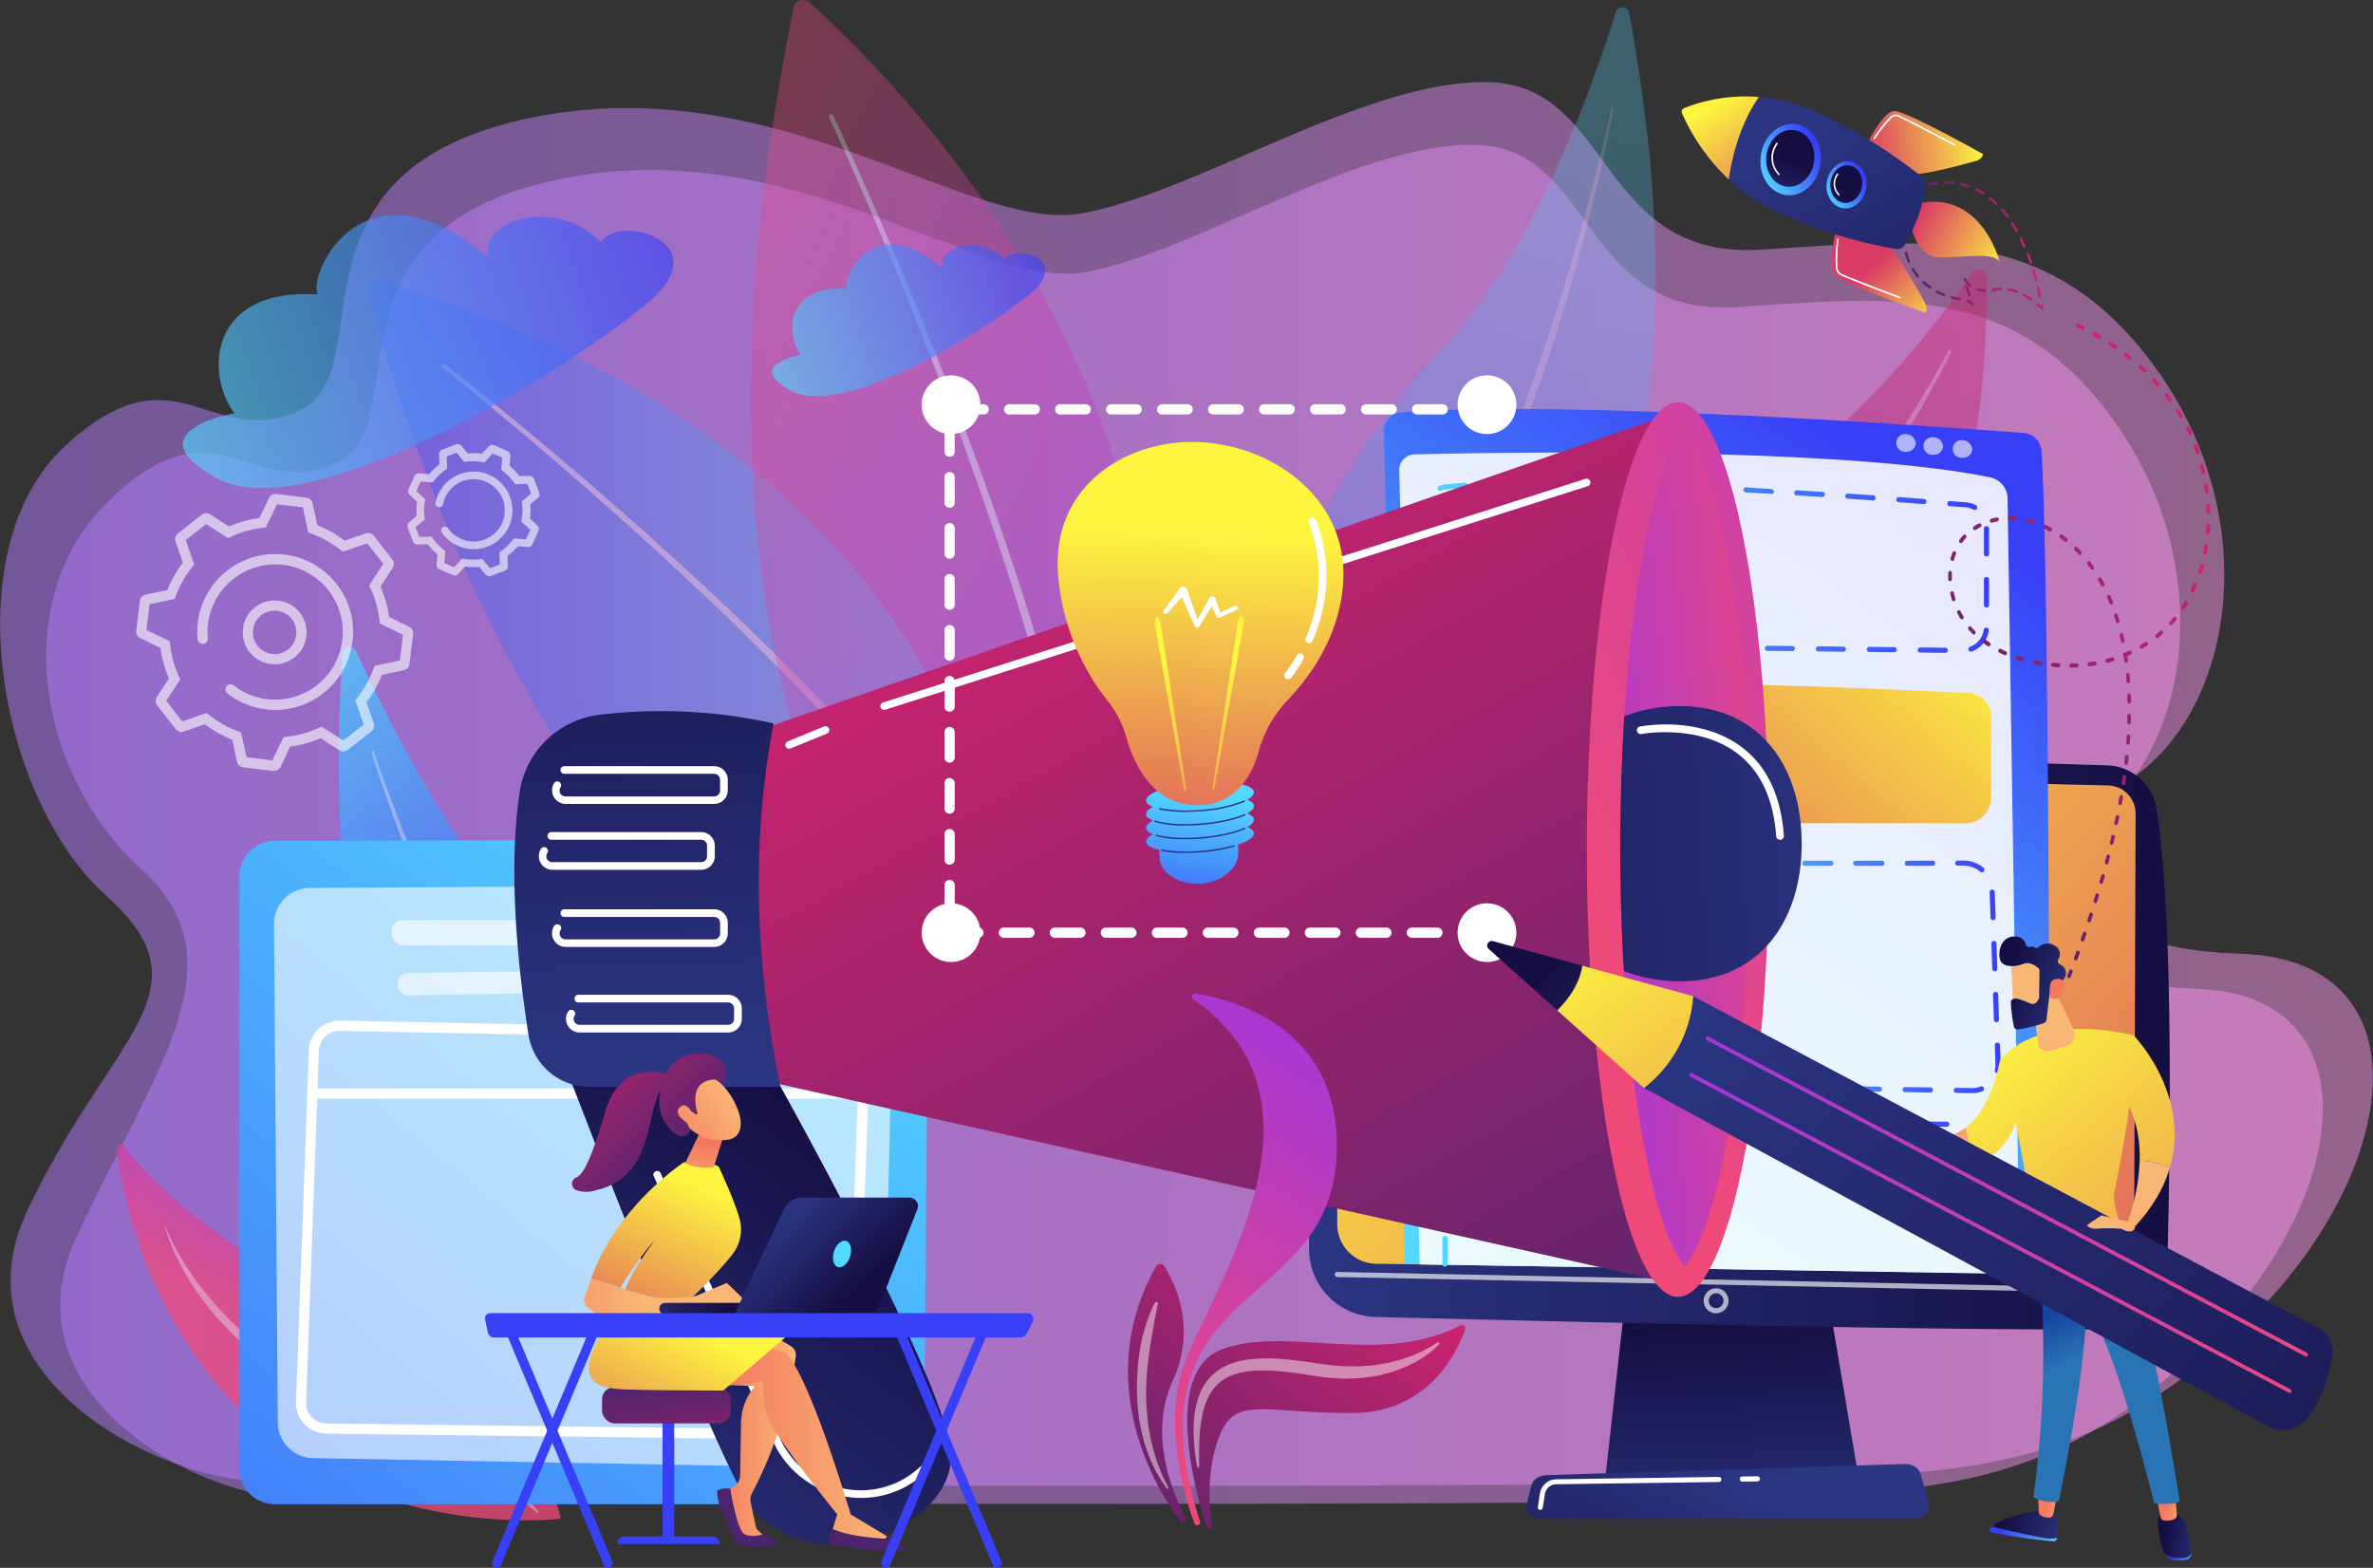 <svg xmlns="http://www.w3.org/2000/svg" xmlns:xlink="http://www.w3.org/1999/xlink" viewBox="0 0 693.84 458.44"><rect x="0" y="0" width="693.84" height="458.44" fill="#333333" stroke="none"/><defs><style>.cls-1{fill:none;}.cls-2,.cls-3{opacity:0.5;}.cls-2{fill:url(#linear-gradient);}.cls-3{fill:url(#linear-gradient-2);}.cls-4{opacity:0.76;}.cls-5{fill:url(#linear-gradient-3);}.cls-17,.cls-19,.cls-20,.cls-21,.cls-30,.cls-42,.cls-6,.cls-8{fill:#fff;}.cls-6{opacity:0.45;}.cls-7{fill:url(#linear-gradient-4);}.cls-8,.cls-9{opacity:0.43;}.cls-10{fill:url(#linear-gradient-5);}.cls-11{opacity:0.4;}.cls-12{opacity:0.7;fill:url(#linear-gradient-6);}.cls-13{fill:url(#linear-gradient-7);}.cls-14{fill:url(#linear-gradient-8);}.cls-15{fill:url(#linear-gradient-9);}.cls-16{fill:url(#linear-gradient-10);}.cls-17{opacity:0.65;}.cls-18{fill:url(#linear-gradient-11);}.cls-19{opacity:0.88;}.cls-20,.cls-87{opacity:0.6;}.cls-22{fill:url(#linear-gradient-12);}.cls-23{fill:url(#linear-gradient-13);}.cls-24{fill:url(#linear-gradient-14);}.cls-25{fill:url(#linear-gradient-15);}.cls-26{fill:url(#linear-gradient-16);}.cls-27{fill:url(#linear-gradient-17);}.cls-28{opacity:0.37;}.cls-29{fill:url(#linear-gradient-18);}.cls-30{opacity:0.86;}.cls-31{fill:url(#linear-gradient-19);}.cls-32{fill:url(#linear-gradient-20);}.cls-33{fill:url(#linear-gradient-21);}.cls-34{fill:url(#linear-gradient-22);}.cls-35{fill:url(#linear-gradient-23);}.cls-36{clip-path:url(#clip-path);}.cls-37{fill:url(#linear-gradient-24);}.cls-38{fill:url(#linear-gradient-25);}.cls-39{fill:url(#linear-gradient-26);}.cls-40{fill:url(#linear-gradient-27);}.cls-41{fill:url(#linear-gradient-28);}.cls-42{opacity:0.47;}.cls-43{fill:url(#linear-gradient-29);}.cls-44{fill:url(#linear-gradient-30);}.cls-45{fill:url(#linear-gradient-31);}.cls-46{fill:url(#linear-gradient-32);}.cls-47{fill:url(#linear-gradient-33);}.cls-48{fill:url(#linear-gradient-34);}.cls-49{fill:url(#linear-gradient-35);}.cls-50{fill:url(#linear-gradient-36);}.cls-51{fill:url(#linear-gradient-37);}.cls-52{fill:url(#linear-gradient-38);}.cls-53{fill:url(#linear-gradient-39);}.cls-54{fill:url(#linear-gradient-40);}.cls-55{fill:url(#linear-gradient-41);}.cls-56{fill:url(#linear-gradient-42);}.cls-57{fill:url(#linear-gradient-43);}.cls-58{fill:url(#linear-gradient-44);}.cls-59{fill:url(#linear-gradient-45);}.cls-60{fill:url(#linear-gradient-46);}.cls-61{fill:url(#linear-gradient-47);}.cls-62{fill:url(#linear-gradient-48);}.cls-63{fill:url(#linear-gradient-49);}.cls-64{fill:url(#linear-gradient-50);}.cls-65{fill:url(#linear-gradient-51);}.cls-66{fill:url(#linear-gradient-52);}.cls-67{fill:url(#linear-gradient-53);}.cls-68{fill:url(#linear-gradient-54);}.cls-69{fill:url(#linear-gradient-55);}.cls-70{fill:url(#linear-gradient-56);}.cls-71{fill:url(#linear-gradient-57);}.cls-72{fill:url(#linear-gradient-58);}.cls-73{fill:url(#linear-gradient-59);}.cls-74,.cls-75{opacity:0.63;}.cls-74{fill:url(#linear-gradient-60);}.cls-75{fill:url(#linear-gradient-61);}.cls-76{fill:url(#linear-gradient-62);}.cls-77{fill:url(#linear-gradient-63);}.cls-78{fill:url(#linear-gradient-64);}.cls-79{fill:url(#linear-gradient-65);}.cls-80{fill:url(#linear-gradient-66);}.cls-81{fill:url(#linear-gradient-67);}.cls-82{fill:url(#linear-gradient-68);}.cls-83{fill:url(#linear-gradient-69);}.cls-84{fill:url(#linear-gradient-70);}.cls-85{fill:url(#linear-gradient-71);}.cls-86{fill:url(#linear-gradient-72);}.cls-88{fill:url(#linear-gradient-73);}.cls-89{fill:url(#linear-gradient-74);}.cls-90{fill:url(#linear-gradient-75);}.cls-91{fill:url(#linear-gradient-76);}.cls-92{fill:url(#linear-gradient-77);}.cls-93{fill:url(#linear-gradient-78);}.cls-94{fill:url(#linear-gradient-79);}.cls-95{fill:url(#linear-gradient-80);}.cls-96{fill:url(#linear-gradient-81);}.cls-97{fill:url(#linear-gradient-82);}.cls-98{fill:url(#linear-gradient-83);}.cls-99{fill:url(#linear-gradient-84);}.cls-100{fill:url(#linear-gradient-85);}.cls-101{fill:url(#linear-gradient-86);}.cls-102{fill:url(#linear-gradient-87);}.cls-103{fill:url(#linear-gradient-88);}.cls-104{fill:url(#linear-gradient-89);}.cls-105{fill:url(#linear-gradient-90);}.cls-106{fill:url(#linear-gradient-91);}.cls-107{fill:url(#linear-gradient-92);}.cls-108{fill:url(#linear-gradient-93);}.cls-109{fill:url(#linear-gradient-94);}.cls-110{fill:url(#linear-gradient-95);}.cls-111{fill:url(#linear-gradient-96);}</style><linearGradient id="linear-gradient" y1="229.23" x2="693.84" y2="229.23" gradientUnits="userSpaceOnUse"><stop offset="0" stop-color="#b37cff"/><stop offset="1" stop-color="#f895e7"/></linearGradient><linearGradient id="linear-gradient-2" x1="13.49" y1="241.06" x2="679.14" y2="241.06" xlink:href="#linear-gradient"/><linearGradient id="linear-gradient-3" x1="4154.9" y1="6561.01" x2="4208.39" y2="6561.01" gradientTransform="matrix(-0.5, 0.86, 0.69, 0.4, -2339.97, -5851.93)" gradientUnits="userSpaceOnUse"><stop offset="0" stop-color="#a737d5"/><stop offset="1" stop-color="#ef497a"/></linearGradient><linearGradient id="linear-gradient-4" x1="-1639.6" y1="475.67" x2="-1697.15" y2="622.84" gradientTransform="matrix(-0.97, 0.23, 0.23, 0.97, -1642.04, 118.16)" gradientUnits="userSpaceOnUse"><stop offset="0" stop-color="#53d8ff"/><stop offset="1" stop-color="#3840f7"/></linearGradient><linearGradient id="linear-gradient-5" x1="633.15" y1="79.05" x2="434.9" y2="329.56" gradientTransform="matrix(1.02, -0.11, 0.25, 0.85, -106.75, 93.18)" gradientUnits="userSpaceOnUse"><stop offset="0" stop-color="#cb236d"/><stop offset="1" stop-color="#4c246d"/></linearGradient><linearGradient id="linear-gradient-6" x1="-304.91" y1="180.84" x2="-499.59" y2="426.84" gradientTransform="translate(663.63 -267.03) rotate(-24.34)" xlink:href="#linear-gradient-4"/><linearGradient id="linear-gradient-7" x1="507.89" y1="461.59" x2="504.04" y2="385.42" gradientUnits="userSpaceOnUse"><stop offset="0" stop-color="#2b3582"/><stop offset="1" stop-color="#150e42"/></linearGradient><linearGradient id="linear-gradient-8" x1="508.13" y1="432.85" x2="472.74" y2="510.56" xlink:href="#linear-gradient-7"/><linearGradient id="linear-gradient-9" x1="382.75" y1="304.02" x2="634.46" y2="304.02" xlink:href="#linear-gradient-7"/><linearGradient id="linear-gradient-10" x1="405.22" y1="206.39" x2="683.24" y2="456.72" gradientUnits="userSpaceOnUse"><stop offset="0" stop-color="#fdf53f"/><stop offset="0.66" stop-color="#e57a58"/><stop offset="1" stop-color="#d93c65"/></linearGradient><linearGradient id="linear-gradient-11" x1="448.75" y1="327.95" x2="568.78" y2="148.68" gradientTransform="matrix(1, 0, 0, 1, 0, 0)" xlink:href="#linear-gradient-4"/><linearGradient id="linear-gradient-12" x1="416" y1="165.74" x2="581.57" y2="165.74" gradientTransform="matrix(1, 0, 0, 1, 0, 0)" xlink:href="#linear-gradient-4"/><linearGradient id="linear-gradient-13" x1="418.77" y1="258.95" x2="481.8" y2="258.95" gradientTransform="matrix(1, 0, 0, 1, 0, 0)" xlink:href="#linear-gradient-4"/><linearGradient id="linear-gradient-14" x1="573.85" y1="177.79" x2="463.73" y2="305.34" xlink:href="#linear-gradient-10"/><linearGradient id="linear-gradient-15" x1="491.51" y1="285.66" x2="584.98" y2="285.66" gradientTransform="matrix(1, 0, 0, 1, 0, 0)" xlink:href="#linear-gradient-4"/><linearGradient id="linear-gradient-16" x1="421.75" y1="349.71" x2="582.94" y2="349.71" gradientTransform="matrix(1, 0, 0, 1, 0, 0)" xlink:href="#linear-gradient-4"/><linearGradient id="linear-gradient-17" x1="252.03" y1="243.06" x2="-42.38" y2="601.57" gradientTransform="matrix(1, 0, 0, 1, 0, 0)" xlink:href="#linear-gradient-4"/><linearGradient id="linear-gradient-18" x1="2862.66" y1="-2874.3" x2="3047.05" y2="-2874.3" gradientTransform="matrix(-1, 0.01, 0.01, 1, 3174.46, 3052.5)" xlink:href="#linear-gradient-4"/><linearGradient id="linear-gradient-19" x1="2349.64" y1="-3531.75" x2="2549.53" y2="-3531.75" gradientTransform="matrix(-0.9, -0.45, -0.45, 0.9, 888.55, 4409.87)" xlink:href="#linear-gradient-3"/><linearGradient id="linear-gradient-20" x1="151.11" y1="456.3" x2="246.48" y2="328.36" xlink:href="#linear-gradient-7"/><linearGradient id="linear-gradient-21" x1="311.72" y1="146.91" x2="485.32" y2="456.08" gradientTransform="matrix(1, 0, 0, 1, 0, 0)" xlink:href="#linear-gradient-5"/><linearGradient id="linear-gradient-22" x1="639.29" y1="186.47" x2="462.5" y2="260.13" gradientTransform="matrix(1, 0, 0, 1, 0, 0)" xlink:href="#linear-gradient-3"/><linearGradient id="linear-gradient-23" x1="461.16" y1="250.54" x2="531.31" y2="244.16" gradientTransform="matrix(1, 0, 0, 1, 0, 0)" xlink:href="#linear-gradient-3"/><clipPath id="clip-path"><path class="cls-1" d="M492.64,370.27c-2.41-2.45-7.66-11.9-12.15-36.34-4.35-23.62-6.74-54.25-6.74-86.26s2.39-62.64,6.74-86.26c4.5-24.44,9.75-33.89,12.15-36.34,2.41,2.45,7.66,11.9,12.16,36.34,4.35,23.62,38.66,54.25,38.66,86.26s-34.31,62.64-38.66,86.26C500.3,358.37,495.05,367.82,492.64,370.27Z"/></clipPath><linearGradient id="linear-gradient-24" x1="549.67" y1="243.34" x2="360.47" y2="254.2" xlink:href="#linear-gradient-7"/><linearGradient id="linear-gradient-25" x1="191.27" y1="310.56" x2="184.29" y2="134.94" xlink:href="#linear-gradient-7"/><linearGradient id="linear-gradient-26" x1="343.16" y1="229.17" x2="297.05" y2="342.86" gradientTransform="translate(98.24 52.65) rotate(13.2)" xlink:href="#linear-gradient-5"/><linearGradient id="linear-gradient-27" x1="341.02" y1="180.81" x2="295.7" y2="310.4" gradientTransform="translate(98.24 52.65) rotate(13.2)" gradientUnits="userSpaceOnUse"><stop offset="0" stop-color="#a737d5"/><stop offset="0.87" stop-color="#e54786"/><stop offset="1" stop-color="#ef497a"/></linearGradient><linearGradient id="linear-gradient-28" x1="372.61" y1="241.12" x2="326.5" y2="354.81" gradientTransform="translate(98.24 52.65) rotate(13.2)" xlink:href="#linear-gradient-5"/><linearGradient id="linear-gradient-29" x1="351.86" y1="232.37" x2="345.45" y2="274.64" gradientTransform="matrix(1, 0, 0, 1, 0, 0)" xlink:href="#linear-gradient-4"/><linearGradient id="linear-gradient-30" x1="349.33" y1="251.4" x2="335.67" y2="301.17" xlink:href="#linear-gradient-7"/><linearGradient id="linear-gradient-31" x1="348.82" y1="251.26" x2="335.16" y2="301.03" xlink:href="#linear-gradient-7"/><linearGradient id="linear-gradient-32" x1="347.55" y1="250.92" x2="333.89" y2="300.68" xlink:href="#linear-gradient-7"/><linearGradient id="linear-gradient-33" x1="347.21" y1="250.82" x2="333.55" y2="300.59" xlink:href="#linear-gradient-7"/><linearGradient id="linear-gradient-34" x1="351.42" y1="155.54" x2="347.24" y2="269.29" gradientUnits="userSpaceOnUse"><stop offset="0" stop-color="#fdf53f"/><stop offset="1" stop-color="#d93c65"/></linearGradient><linearGradient id="linear-gradient-35" x1="358.8" y1="195.51" x2="361.86" y2="292.95" xlink:href="#linear-gradient-34"/><linearGradient id="linear-gradient-36" x1="341.9" y1="196.04" x2="344.97" y2="293.48" xlink:href="#linear-gradient-34"/><linearGradient id="linear-gradient-37" x1="3396.75" y1="1075.09" x2="3407.19" y2="1019.93" gradientTransform="matrix(1, 0, 0, -1, -3322.93, 864.58)" xlink:href="#linear-gradient-4"/><linearGradient id="linear-gradient-38" x1="3400.23" y1="1075.74" x2="3410.67" y2="1020.58" gradientTransform="matrix(1, 0, 0, -1, -3322.93, 900.72)" xlink:href="#linear-gradient-4"/><linearGradient id="linear-gradient-39" x1="3512.95" y1="448.63" x2="3520.34" y2="402.19" gradientTransform="matrix(-1, 0, 0, 1, 3713.8, 0)" xlink:href="#linear-gradient-5"/><linearGradient id="linear-gradient-40" x1="3481.08" y1="419.5" x2="3505.37" y2="419.5" gradientTransform="matrix(-1, 0, 0, 1, 3713.8, 0)" gradientUnits="userSpaceOnUse"><stop offset="0" stop-color="#f9b776"/><stop offset="1" stop-color="#f47960"/></linearGradient><linearGradient id="linear-gradient-41" x1="3452.89" y1="71.77" x2="3456.39" y2="102.38" gradientTransform="matrix(-1, 0, 0, 1, 3713.8, 0)" xlink:href="#linear-gradient-5"/><linearGradient id="linear-gradient-42" x1="3452.57" y1="421.15" x2="3503.82" y2="421.15" xlink:href="#linear-gradient-40"/><linearGradient id="linear-gradient-43" x1="-1231.77" y1="389.16" x2="-1202.03" y2="447.32" gradientTransform="matrix(-1, 0, 0, 1, -1028.37, 0)" xlink:href="#linear-gradient-34"/><linearGradient id="linear-gradient-44" x1="3417.34" y1="75.84" x2="3420.84" y2="106.45" gradientTransform="matrix(-1, 0, 0, 1, 3713.8, 0)" xlink:href="#linear-gradient-5"/><linearGradient id="linear-gradient-45" x1="3509.48" y1="346.87" x2="3536.71" y2="406.15" gradientTransform="matrix(-1, 0, 0, 1, 3713.8, 0)" xlink:href="#linear-gradient-34"/><linearGradient id="linear-gradient-46" x1="3510.13" y1="350.81" x2="3507.57" y2="334.36" xlink:href="#linear-gradient-40"/><linearGradient id="linear-gradient-47" x1="3499.05" y1="319.81" x2="3521.7" y2="335.19" xlink:href="#linear-gradient-40"/><linearGradient id="linear-gradient-48" x1="3538.57" y1="290.91" x2="3500.59" y2="330.43" gradientTransform="matrix(-1, 0, 0, 1, 3713.8, 0)" xlink:href="#linear-gradient-5"/><linearGradient id="linear-gradient-49" x1="3500.41" y1="317.81" x2="3523.06" y2="333.19" xlink:href="#linear-gradient-40"/><linearGradient id="linear-gradient-50" x1="3524.85" y1="379.29" x2="3573" y2="379.29" xlink:href="#linear-gradient-40"/><linearGradient id="linear-gradient-51" x1="3555.46" y1="307.14" x2="3517.47" y2="346.66" gradientTransform="matrix(-1, 0, 0, 1, 3713.8, 0)" xlink:href="#linear-gradient-5"/><linearGradient id="linear-gradient-52" x1="3460.19" y1="662.28" x2="3429.88" y2="670.59" gradientTransform="matrix(-1, -0.05, -0.05, 1, 3676.78, -116.22)" xlink:href="#linear-gradient-7"/><linearGradient id="linear-gradient-53" x1="3484.75" y1="354.76" x2="3463.24" y2="377.49" gradientTransform="matrix(-1, 0, 0, 1, 3713.8, 0)" xlink:href="#linear-gradient-7"/><linearGradient id="linear-gradient-54" x1="3471.74" y1="360.42" x2="3461.99" y2="375.11" gradientTransform="matrix(-0.31, -0.95, -0.95, 0.31, 1657.63, 3555.18)" xlink:href="#linear-gradient-4"/><linearGradient id="linear-gradient-55" x1="3450.05" y1="813.77" x2="3459" y2="722.09" gradientTransform="matrix(-1, 0, 0, 1, 3713.8, 0)" xlink:href="#linear-gradient-4"/><linearGradient id="linear-gradient-56" x1="3399.04" y1="808.79" x2="3407.98" y2="717.11" gradientTransform="matrix(-1, 0, 0, 1, 3713.8, 0)" xlink:href="#linear-gradient-4"/><linearGradient id="linear-gradient-57" x1="3402.66" y1="809.14" x2="3411.6" y2="717.47" gradientTransform="matrix(-1, 0, 0, 1, 3713.8, 0)" xlink:href="#linear-gradient-4"/><linearGradient id="linear-gradient-58" x1="3511.73" y1="819.79" x2="3520.68" y2="728.11" gradientTransform="matrix(-1, 0, 0, 1, 3713.8, 0)" xlink:href="#linear-gradient-4"/><linearGradient id="linear-gradient-59" x1="3515.35" y1="820.14" x2="3524.3" y2="728.46" gradientTransform="matrix(-1, 0, 0, 1, 3713.8, 0)" xlink:href="#linear-gradient-4"/><linearGradient id="linear-gradient-60" x1="-4670.9" y1="-5000.42" x2="-4520.5" y2="-4969.74" gradientTransform="translate(6609.6 2069.31) rotate(-30.4)" xlink:href="#linear-gradient-4"/><linearGradient id="linear-gradient-61" x1="-4512.43" y1="-4926.78" x2="-4428.71" y2="-4909.7" gradientTransform="translate(6609.6 2069.31) rotate(-30.4)" xlink:href="#linear-gradient-4"/><linearGradient id="linear-gradient-62" x1="-758.93" y1="72.02" x2="-717.62" y2="72.02" gradientTransform="matrix(-1, 0, 0, 1, -161.44, 0)" xlink:href="#linear-gradient-5"/><linearGradient id="linear-gradient-63" x1="-176.21" y1="-1641.61" x2="-173.17" y2="-1671.56" gradientTransform="matrix(0.37, -0.93, 0.93, 0.37, 2174.96, 528.88)" xlink:href="#linear-gradient-34"/><linearGradient id="linear-gradient-64" x1="-202.77" y1="-1657.24" x2="-190.94" y2="-1681.34" gradientTransform="matrix(0.37, -0.93, 0.93, 0.37, 2174.96, 528.88)" xlink:href="#linear-gradient-34"/><linearGradient id="linear-gradient-65" x1="-140.35" y1="-1658.85" x2="-157.74" y2="-1688.25" gradientTransform="matrix(0.37, -0.93, 0.93, 0.37, 2174.96, 528.88)" xlink:href="#linear-gradient-34"/><linearGradient id="linear-gradient-66" x1="-452.22" y1="-184.58" x2="-438.25" y2="-43.85" gradientTransform="translate(1012.98 13.14) rotate(-25.08)" xlink:href="#linear-gradient-7"/><linearGradient id="linear-gradient-67" x1="-161.35" y1="-1741.91" x2="-186.91" y2="-1704.96" gradientTransform="matrix(0.37, -0.93, 0.93, 0.37, 2174.96, 528.88)" xlink:href="#linear-gradient-34"/><linearGradient id="linear-gradient-68" x1="-502.08" y1="-272.25" x2="-483.17" y2="-272.25" gradientTransform="matrix(0.88, -0.48, 0.48, 0.88, 1086.44, 49.88)" xlink:href="#linear-gradient-4"/><linearGradient id="linear-gradient-69" x1="-179.46" y1="-1712" x2="-162.91" y2="-1712" gradientTransform="matrix(0.37, -0.93, 0.93, 0.37, 2174.96, 528.88)" xlink:href="#linear-gradient-7"/><linearGradient id="linear-gradient-70" x1="-488.06" y1="-257.93" x2="-475.56" y2="-257.93" gradientTransform="matrix(0.88, -0.48, 0.48, 0.88, 1086.44, 49.88)" xlink:href="#linear-gradient-4"/><linearGradient id="linear-gradient-71" x1="-177.49" y1="-1693.99" x2="-166.55" y2="-1693.99" gradientTransform="matrix(0.37, -0.93, 0.93, 0.37, 2174.96, 528.88)" xlink:href="#linear-gradient-7"/><linearGradient id="linear-gradient-72" x1="5462.91" y1="-1055.22" x2="5565.03" y2="-1055.22" gradientTransform="matrix(-0.9, 0.44, 0.44, 0.9, 6036.48, -1264.06)" xlink:href="#linear-gradient-5"/><linearGradient id="linear-gradient-73" x1="-3300.89" y1="345.89" x2="-3281.05" y2="345.89" gradientTransform="matrix(-0.99, -0.15, -0.15, 0.99, -2613.73, -373.31)" xlink:href="#linear-gradient-4"/><linearGradient id="linear-gradient-74" x1="-3300.89" y1="342" x2="-3281.61" y2="342" gradientTransform="matrix(-0.99, -0.15, -0.15, 0.99, -2613.73, -373.31)" xlink:href="#linear-gradient-7"/><linearGradient id="linear-gradient-75" x1="-3299.06" y1="336.58" x2="-3293.47" y2="336.58" gradientTransform="matrix(-0.99, -0.15, -0.15, 0.99, -2613.73, -373.31)" xlink:href="#linear-gradient-40"/><linearGradient id="linear-gradient-76" x1="-3340.44" y1="345.46" x2="-3332.84" y2="345.46" gradientTransform="matrix(-0.99, -0.15, -0.15, 0.99, -2613.73, -373.31)" xlink:href="#linear-gradient-4"/><linearGradient id="linear-gradient-77" x1="-3340.38" y1="339.61" x2="-3329.22" y2="339.61" gradientTransform="matrix(-0.99, -0.15, -0.15, 0.99, -2613.73, -373.31)" xlink:href="#linear-gradient-7"/><linearGradient id="linear-gradient-78" x1="-3334.58" y1="331.92" x2="-3327.9" y2="331.92" gradientTransform="matrix(-0.99, -0.15, -0.15, 0.99, -2613.73, -373.31)" xlink:href="#linear-gradient-40"/><linearGradient id="linear-gradient-79" x1="-3282.95" y1="270.39" x2="-3356.87" y2="378.12" gradientTransform="matrix(-0.99, -0.15, -0.15, 0.99, -2613.73, -373.31)" gradientUnits="userSpaceOnUse"><stop offset="0" stop-color="#18459f"/><stop offset="0.11" stop-color="#2874b5"/></linearGradient><linearGradient id="linear-gradient-80" x1="-3250.6" y1="192.52" x2="-3403.69" y2="325.67" gradientTransform="matrix(-0.99, -0.15, -0.15, 0.99, -2613.73, -373.31)" xlink:href="#linear-gradient-34"/><linearGradient id="linear-gradient-81" x1="-3312.08" y1="307.19" x2="-3308.88" y2="300.79" gradientTransform="matrix(-0.99, -0.15, -0.15, 0.99, -2613.73, -373.31)" xlink:href="#linear-gradient-4"/><linearGradient id="linear-gradient-82" x1="-3303.98" y1="234.58" x2="-3327.76" y2="255.63" gradientTransform="matrix(-0.99, -0.15, -0.15, 0.99, -2613.73, -373.31)" xlink:href="#linear-gradient-40"/><linearGradient id="linear-gradient-83" x1="-3263.36" y1="178.41" x2="-3415.76" y2="310.96" gradientTransform="matrix(-0.99, -0.15, -0.15, 0.99, -2613.73, -373.31)" xlink:href="#linear-gradient-34"/><linearGradient id="linear-gradient-84" x1="-3239.4" y1="205.95" x2="-3391.81" y2="338.5" gradientTransform="matrix(-0.99, -0.15, -0.15, 0.99, -2613.73, -373.31)" xlink:href="#linear-gradient-34"/><linearGradient id="linear-gradient-85" x1="-3259.42" y1="236.57" x2="-3240.7" y2="236.57" gradientTransform="matrix(-0.99, -0.15, -0.15, 0.99, -2613.73, -373.31)" xlink:href="#linear-gradient-40"/><linearGradient id="linear-gradient-86" x1="-3277.62" y1="186.54" x2="-3277.82" y2="221.5" gradientTransform="matrix(-0.99, -0.15, -0.15, 0.99, -2613.73, -373.31)" xlink:href="#linear-gradient-40"/><linearGradient id="linear-gradient-87" x1="-3576.37" y1="1351.92" x2="-3593.57" y2="1374.69" gradientTransform="matrix(-0.96, -0.29, -0.29, 0.96, -2450.25, -2035.32)" xlink:href="#linear-gradient-40"/><linearGradient id="linear-gradient-88" x1="-3589.51" y1="1357.41" x2="-3568.95" y2="1357.41" gradientTransform="matrix(-0.96, -0.29, -0.29, 0.96, -2450.25, -2035.32)" xlink:href="#linear-gradient-7"/><linearGradient id="linear-gradient-89" x1="-3601.57" y1="1369.95" x2="-3587.77" y2="1355.79" gradientTransform="matrix(-0.96, -0.29, -0.29, 0.96, -2450.25, -2035.32)" xlink:href="#linear-gradient-40"/><linearGradient id="linear-gradient-90" x1="-3242.69" y1="234.37" x2="-3235.98" y2="234.37" gradientTransform="matrix(-0.99, -0.15, -0.15, 0.99, -2613.73, -373.31)" xlink:href="#linear-gradient-40"/><linearGradient id="linear-gradient-91" x1="-3167.97" y1="182.34" x2="-3450.75" y2="388.62" gradientTransform="matrix(-0.99, -0.15, -0.15, 0.99, -2613.73, -373.31)" xlink:href="#linear-gradient-7"/><linearGradient id="linear-gradient-92" x1="-3158.06" y1="228.25" x2="-3120.81" y2="195.88" gradientTransform="matrix(-0.99, -0.15, -0.15, 0.99, -2613.73, -373.31)" xlink:href="#linear-gradient-7"/><linearGradient id="linear-gradient-93" x1="-3125.49" y1="180.73" x2="-3263.4" y2="322.46" gradientTransform="matrix(-0.99, -0.15, -0.15, 0.99, -2613.73, -373.31)" xlink:href="#linear-gradient-34"/><linearGradient id="linear-gradient-94" x1="-3209.6" y1="184.87" x2="-3334.05" y2="312.77" gradientTransform="matrix(-0.99, -0.15, -0.15, 0.99, -2613.73, -373.31)" xlink:href="#linear-gradient-3"/><linearGradient id="linear-gradient-95" x1="-3206.38" y1="196.11" x2="-3330.84" y2="324.01" gradientTransform="matrix(-0.99, -0.15, -0.15, 0.99, -2613.73, -373.31)" xlink:href="#linear-gradient-3"/><linearGradient id="linear-gradient-96" x1="-3294.6" y1="245.18" x2="-3318.37" y2="266.23" gradientTransform="matrix(-0.99, -0.15, -0.15, 0.99, -2613.73, -373.31)" xlink:href="#linear-gradient-40"/></defs><title>Asset 1marketing</title><g id="Layer_2" data-name="Layer 2"><g id="Layer_1-2" data-name="Layer 1"><path class="cls-2" d="M176.71,434.2s-61.7-7.75-91-1.7S-16.16,405.73,7.9,354.2,62.43,290,31,261.84s-44.6-101.1-12.16-131.25,42.21.87,68.05-10.23-7-69,66-85.41S282.65,68,315.85,62.45,400.1,22.62,435.92,24.06,467.31,75.92,514.85,73s84.86-8,115.66,34.9,23.39,97.36-6,118.87-23.63,50.44,30.5,52.1,48,61.66,3.86,106-82.08,44.79-126.2,47.69S176.71,434.2,176.71,434.2Z"/><path class="cls-3" d="M183.89,439.52s-59.09-7.5-87.15-1.64S-.82,412,22.22,362.06,71.33,281.26,41.2,254,1.59,174.74,32.66,145.55s40.42.84,65.17-9.91-6.68-66.84,63.25-82.69S285.34,85,317.14,79.58,397.82,41,432.13,42.4s30.06,50.21,75.58,47.37S589,82,618.48,123.56s22.4,94.27-5.72,115.1S590.13,287.5,642,289.11s46,59.71,3.7,102.6-78.6,43.37-120.86,46.18S183.89,439.52,183.89,439.52Z"/><g class="cls-4"><path class="cls-5" d="M163.94,444.08s-3.8-23.44-29.56-38.87c-23.9-14.31-82.19-46.29-98-70.25-.7-1.06-2.4,0-2.22,1.36,1.94,14.8,9.54,50.87,38.71,78.54C110.53,450.54,163.94,444.08,163.94,444.08Z"/><path class="cls-6" d="M48.31,358.28s.17.52.56,1.48,1,2.34,1.87,4c.42.86.93,1.79,1.5,2.79s1.22,2.07,1.9,3.21,1.53,2.28,2.34,3.53,1.82,2.46,2.79,3.77L62.53,381c1.2,1.29,2.4,2.65,3.71,4s2.69,2.67,4.15,4,2.95,2.65,4.55,3.91,3.23,2.54,4.93,3.77,3.46,2.42,5.24,3.59l5.53,3.34c1.87,1.08,3.82,2.15,5.73,3.23,3.84,2.13,7.7,4.17,11.53,6.19s7.61,3.94,11.29,5.78c7.35,3.71,14.28,7.06,20.13,10.19,2.93,1.53,5.56,3.09,7.86,4.51,1.15.71,2.19,1.45,3.17,2.09s1.81,1.35,2.59,1.93a34.57,34.57,0,0,1,3.34,3.05l1.11,1.16a.37.37,0,0,1-.52.54l0,0-1.16-1a39.32,39.32,0,0,0-3.45-2.74c-.79-.53-1.66-1.13-2.62-1.74s-2-1.24-3.21-1.88c-2.33-1.29-5-2.64-8-4.07s-6.2-2.92-9.62-4.52L118,421.16c-3.72-1.8-7.55-3.68-11.42-5.65s-7.76-4.07-11.63-6.19c-1.92-1.08-3.83-2.13-5.76-3.24l-5.63-3.48c-1.81-1.23-3.57-2.51-5.33-3.75s-3.33-2.67-5-4-3.07-2.79-4.56-4.13-2.77-2.85-4.1-4.22-2.45-2.87-3.62-4.23-2.14-2.82-3.12-4.16-1.83-2.7-2.62-4-1.53-2.53-2.14-3.74a60.39,60.39,0,0,1-3-6.32,42.15,42.15,0,0,1-1.5-4.23c-.29-1-.41-1.53-.41-1.53a0,0,0,0,1,0-.06A0,0,0,0,1,48.31,358.28Z"/></g><g class="cls-4"><path class="cls-7" d="M100.06,191.24a2.16,2.16,0,0,1,4.12-.77c9,19.77,34.11,70.87,64.48,95.37,49.45,39.89,89.19,110.9,68.07,154.09C236.73,439.93,85.41,435.44,100.06,191.24Z"/><path class="cls-8" d="M109.4,220l.19.63.61,1.79c.54,1.59,1.39,3.91,2.47,6.86s2.44,6.52,4,10.59,3.47,8.65,5.5,13.64,4.33,10.36,6.84,16,5.22,11.56,8.06,17.67,5.89,12.36,9.1,18.66l2.41,4.74,2.49,4.74c1.64,3.18,3.39,6.31,5.1,9.47s3.53,6.25,5.26,9.38l5.37,9.22c1.85,3,3.63,6,5.48,9s3.65,5.84,5.54,8.62c3.7,5.62,7.41,11,11,16s7.17,9.61,10.52,13.83l4.91,6c1.59,1.87,3.14,3.6,4.57,5.25L211,404.3l2,2.15,3.56,3.79c2.2,2.24,4,4,5.16,5.14l1.83,1.82h0a.37.37,0,0,1-.51.54l-1.9-1.76c-1.23-1.16-3.09-2.8-5.35-5l-3.68-3.71L210,405.17l-2.16-2.34c-1.48-1.62-3.09-3.32-4.72-5.17l-5-5.91c-3.43-4.18-7.1-8.75-10.79-13.73s-7.47-10.31-11.22-15.94c-1.91-2.79-3.71-5.72-5.61-8.63s-3.68-6-5.55-9l-5.44-9.23c-1.76-3.13-3.55-6.26-5.26-9.43s-3.44-6.33-5.07-9.53l-2.48-4.77-2.4-4.77c-3.19-6.33-6.18-12.64-9-18.76s-5.44-12.11-7.85-17.81-4.63-11.12-6.64-16.13c-4-10-7-18.52-9.05-24.48-1-3-1.78-5.34-2.29-7l-.57-1.88-.17-.64a.37.37,0,0,1,.72-.2Z"/></g><g class="cls-9"><path class="cls-10" d="M581,80.78c0-1.83-3-2.74-4.1-1.22-10.27,14.69-38.8,52.39-70.94,67.81-52.33,25.1-96.81,76.79-78.21,114.8C427.73,262.17,580.52,280.52,581,80.78Z"/><path class="cls-8" d="M570.48,102.91l-.22.51c-.16.34-.41.87-.73,1.5-.63,1.28-1.59,3.14-2.84,5.48-2.54,4.67-6.24,11.3-11,19.05-2.4,3.87-5,8-7.92,12.39s-6,8.91-9.28,13.54c-1.67,2.31-3.36,4.66-5.13,7s-3.55,4.71-5.38,7.08-3.73,4.71-5.61,7.08-3.86,4.68-5.8,7c-3.94,4.63-8,9.18-12.09,13.53-2.06,2.18-4.09,4.34-6.18,6.4l-3.08,3.1-3.11,3L489,212.52l-3.08,2.8-3,2.73-3,2.57-3,2.5L474,225.45c-1.93,1.52-3.77,3-5.62,4.37s-3.57,2.68-5.27,3.88L458.23,237c-1.51,1.07-3,1.94-4.37,2.8l-3.74,2.33c-2.3,1.34-4.13,2.34-5.37,3l-1.9,1.07a.37.37,0,0,1-.38-.64h0l7.08-4.37,3.64-2.44c1.32-.9,2.78-1.81,4.25-2.92l4.75-3.44c1.66-1.23,3.36-2.58,5.16-4s3.61-2.89,5.5-4.44l2.86-2.38,2.88-2.54,3-2.61,3-2.75,3-2.8,3-2.93,3.07-3,3-3.1c2.06-2.06,4.07-4.22,6.1-6.4,4.06-4.35,8-8.9,12-13.47,1.95-2.31,3.9-4.62,5.81-7s3.8-4.66,5.62-7,3.65-4.67,5.39-7,3.47-4.65,5.14-6.94l4.88-6.78c1.56-2.24,3.11-4.42,4.56-6.57,2.94-4.29,5.64-8.4,8.1-12.22s4.67-7.34,6.58-10.5,3.55-5.92,4.88-8.21,2.35-4.11,3-5.36l.74-1.39.24-.5,0,0a.37.37,0,0,1,.68.3Z"/></g><g class="cls-11"><path class="cls-12" d="M476.36,3.9a2,2,0,0,0-3.94-.24c-6.11,19.52-23.73,70.19-49.31,96.6-41.65,43-70.63,114-45.91,151.92C377.2,252.17,518.18,230.56,476.36,3.9Z"/><path class="cls-8" d="M471.66,31.9l-.08.62-.32,1.82c-.28,1.57-.72,3.86-1.33,6.76-1.23,5.81-3.09,14.08-5.63,23.94C463,70,461.57,75.29,460,80.89s-3.37,11.5-5.29,17.57-4,12.29-6.29,18.58l-1.69,4.74-1.77,4.74c-1.16,3.18-2.42,6.33-3.65,9.5s-2.54,6.3-3.83,9.43l-4,9.26c-2.75,6.09-5.55,12.05-8.42,17.74s-5.74,11.13-8.66,16.19-5.79,9.78-8.52,14.08l-4,6.1c-1.31,1.92-2.63,3.69-3.83,5.37l-1.76,2.44-1.71,2.21-3,3.89c-1.86,2.32-3.41,4.07-4.43,5.29l-1.58,1.86a.37.37,0,0,1-.58-.47h0l1.5-1.91c1-1.25,2.44-3.06,4.23-5.41l2.89-4,1.64-2.24,1.68-2.47c1.15-1.71,2.4-3.51,3.66-5.44l3.91-6.13c2.64-4.33,5.45-9,8.23-14.14s5.64-10.51,8.46-16.19,5.57-11.62,8.28-17.7l4-9.24c1.26-3.12,2.61-6.23,3.84-9.37s2.51-6.28,3.68-9.44l1.78-4.72,1.71-4.71c2.28-6.26,4.37-12.47,6.36-18.49s3.84-11.87,5.51-17.44,3.19-10.86,4.56-15.74,2.57-9.39,3.58-13.38,1.88-7.49,2.57-10.37,1.2-5.15,1.53-6.7l.36-1.74.1-.61v0a.37.37,0,0,1,.74.11Z"/></g><polygon class="cls-13" points="475.74 375.12 469.35 432.42 543.48 432.42 533.82 375.12 475.74 375.12"/><path class="cls-14" d="M559.45,444.14H451c-2.95,0-5.16-2.1-4.59-4.35l1.39-5.51c.42-1.66,2.24-2.87,4.4-2.94l104.59-3.26c2.26-.07,4.26,1.13,4.75,2.85L564,439.7C564.67,442,562.44,444.14,559.45,444.14Z"/><path class="cls-15" d="M382.75,233.93V365.17a19.91,19.91,0,0,0,19.4,19.9c47.93,1.24,171.4,4.23,217,3.56a14.65,14.65,0,0,0,14.42-14.23c.88-30.49,2.31-103.8-3-137.84A15.08,15.08,0,0,0,616.2,223.8c-40.16-1.28-173.7-5.36-219.31-4.34A14.47,14.47,0,0,0,382.75,233.93Z"/><path class="cls-16" d="M391,233.3V358a11.54,11.54,0,0,0,11.36,11.53l210.26,3.14A11.23,11.23,0,0,0,624,361.48l.43-123.57a8.21,8.21,0,0,0-8-8.24L400.09,224.4A8.9,8.9,0,0,0,391,233.3Z"/><path class="cls-17" d="M625.92,378.16h0L391,373.41a.75.75,0,0,1-.73-.76.72.72,0,0,1,.76-.73l234.93,4.76a.75.75,0,0,1,0,1.49Z"/><path class="cls-17" d="M501.77,384a3.65,3.65,0,1,1,3.65-3.65A3.65,3.65,0,0,1,501.77,384Zm0-5.81a2.16,2.16,0,1,0,2.16,2.16A2.16,2.16,0,0,0,501.77,378.16Z"/><path class="cls-18" d="M410.84,369.64l188.41,3s.2-201.15-2.34-240.79a5.64,5.64,0,0,0-5.21-5.26c-24.25-1.84-134.48-9.76-182.09-6a5.42,5.42,0,0,0-5,5.54Z"/><path class="cls-19" d="M415.11,369.71l175.42,2.81L587,145.74a6.39,6.39,0,0,0-5.11-6.16c-44.63-9.16-145.58-7.27-168.29-6.71a4.59,4.59,0,0,0-4.48,4.71Z"/><path class="cls-20" d="M560.18,129.66a2.73,2.73,0,0,1-2.87,2.43,2.59,2.59,0,1,1,0-5.15A3,3,0,0,1,560.18,129.66Z"/><path class="cls-20" d="M568.15,130.56a2.73,2.73,0,0,1-2.87,2.43,2.59,2.59,0,1,1,0-5.15A3,3,0,0,1,568.15,130.56Z"/><path class="cls-20" d="M576.69,131.43a2.73,2.73,0,0,1-2.87,2.43,2.59,2.59,0,1,1,0-5.15A3,3,0,0,1,576.69,131.43Z"/><path class="cls-21" d="M509.36,433.23a.75.75,0,0,1,0-1.49l4.48-.07a.78.78,0,0,1,.76.73.74.74,0,0,1-.73.76l-4.48.07Z"/><path class="cls-21" d="M450.38,441.5h-.12a.74.74,0,0,1-.62-.85l.64-4a4.86,4.86,0,0,1,4.73-4.1l47.54-.69a.73.73,0,0,1,.76.73.74.74,0,0,1-.73.76L455,434a3.37,3.37,0,0,0-3.28,2.84l-.64,4A.74.74,0,0,1,450.38,441.5Z"/><path class="cls-22" d="M568.85,190.89h0l-7.45-.08a.75.75,0,0,1,0-1.49h0l7.45.08a.75.75,0,0,1,0,1.49Zm-14.91-.17h0l-7.45-.08a.75.75,0,0,1,0-1.49h0l7.45.08a.75.75,0,0,1,0,1.49Zm22.32-.16a.75.75,0,0,1-.25-1.45,6.08,6.08,0,0,0,4-4.88.75.75,0,1,1,1.48.21,7.56,7.56,0,0,1-5,6.07A.75.75,0,0,1,576.26,190.56Zm-37.22,0h0l-7.45-.08a.75.75,0,0,1,0-1.49h0l7.45.08a.75.75,0,0,1,0,1.49Zm-14.91-.17h0l-7.45-.08a.75.75,0,0,1,0-1.49h0l7.45.08a.75.75,0,0,1,0,1.49Zm-14.91-.17h0l-7.45-.08a.75.75,0,0,1,0-1.49h0l7.45.08a.75.75,0,0,1,0,1.49Zm-14.91-.17h0l-7.45-.08a.75.75,0,0,1,0-1.49h0l7.45.08a.75.75,0,0,1,0,1.49Zm-14.91-.17h0l-7.45-.08a.75.75,0,0,1,0-1.49h0l7.45.08a.75.75,0,0,1,0,1.49Zm-14.91-.17h0l-7.45-.08a.75.75,0,0,1,0-1.49h0l7.45.08a.75.75,0,0,1,0,1.49Zm-14.91-.17h0l-7.45-.08a.75.75,0,0,1,0-1.49h0l7.45.08a.75.75,0,0,1,0,1.49Zm-14.91-.17h0l-7.45-.08a.75.75,0,0,1,0-1.49h0l7.45.08a.75.75,0,0,1,0,1.49ZM420.46,187a.74.74,0,0,1-.57-.26,7.09,7.09,0,0,1-1.68-4.16l-.22-3.36a.75.75,0,0,1,1.49-.1l.22,3.36A5.62,5.62,0,0,0,421,185.8a.75.75,0,0,1-.57,1.23Zm160.37-9.4a.74.74,0,0,1-.75-.75v-7.45a.75.75,0,0,1,1.49,0v7.45A.74.74,0,0,1,580.83,177.63Zm-162.59-5.12a.74.74,0,0,1-.74-.7l-.49-7.44a.75.75,0,0,1,1.49-.1l.49,7.44a.75.75,0,0,1-.69.79Zm162.59-9.78a.74.74,0,0,1-.75-.75v-7.45a.75.75,0,0,1,1.49,0V162A.75.75,0,0,1,580.83,162.72Zm-163.58-5.09a.74.74,0,0,1-.74-.7L416,149.5c0-.16,0-.33,0-.49s0-.45,0-.68a.75.75,0,1,1,1.48.14q0,.27,0,.54t0,.39l.49,7.44a.75.75,0,0,1-.69.79Zm160.09-8.51A.74.74,0,0,1,577,149a5.79,5.79,0,0,0-2.27-.66L570,148a.75.75,0,0,1,.12-1.49l4.76.38a7.27,7.27,0,0,1,2.86.83.75.75,0,0,1-.35,1.4Zm-14.76-1.7h-.06l-7.44-.55a.75.75,0,0,1,.11-1.49l7.44.55a.75.75,0,0,1-.05,1.49Zm-14.88-1.08h-.05l-7.44-.51a.75.75,0,0,1-.69-.79.76.76,0,0,1,.79-.69l7.45.51a.75.75,0,0,1-.05,1.49Zm-14.89-1h0l-7.44-.46a.75.75,0,1,1,.09-1.49l7.45.47a.75.75,0,0,1,0,1.49Zm-14.89-.91h0l-7.45-.42a.74.74,0,0,1-.7-.78.73.73,0,0,1,.78-.7L518,143a.75.75,0,0,1,0,1.49Zm-14.9-.8h0l-7.45-.36a.75.75,0,0,1,.07-1.49l7.45.36a.75.75,0,0,1,0,1.49Zm-81.93-.09a.75.75,0,0,1-.26-1.45,7.44,7.44,0,0,1,1.76-.41c1.76-.19,3.72-.36,5.83-.5a.75.75,0,0,1,.1,1.49c-2.09.14-4,.3-5.77.49a5.94,5.94,0,0,0-1.41.33A.75.75,0,0,1,421.09,143.55Zm67-.59h0l-7.45-.28a.75.75,0,0,1-.72-.77.76.76,0,0,1,.77-.72l7.46.28a.75.75,0,0,1,0,1.49Zm-14.91-.52h0l-7.45-.19a.75.75,0,1,1,0-1.49l7.46.19a.75.75,0,0,1,0,1.49Zm-37.28-.13a.75.75,0,0,1,0-1.49c2.32-.08,4.84-.14,7.47-.18a.75.75,0,1,1,0,1.49c-2.62,0-5.12.1-7.44.18Zm22.37-.18h0q-3.81,0-7.45,0a.75.75,0,0,1,0-1.49h0q3.64,0,7.47,0a.75.75,0,0,1,0,1.49Z"/><path class="cls-23" d="M468.13,318.36h-7.45a.75.75,0,0,1,0-1.49h7.45a.75.75,0,0,1,0,1.49Zm-14.91,0h-7.45a.75.75,0,0,1,0-1.49h7.45a.75.75,0,1,1,0,1.49Zm-14.91,0h-7.45a.75.75,0,0,1,0-1.49h7.45a.75.75,0,0,1,0,1.49Zm37.25-.19a.75.75,0,0,1-.17-1.47,6.43,6.43,0,0,0,4.64-4.37.75.75,0,1,1,1.43.43,7.93,7.93,0,0,1-5.73,5.39ZM424,316.1a.74.74,0,0,1-.54-.23,8.09,8.09,0,0,1-2.26-5.42l0-2a.75.75,0,0,1,.73-.76.77.77,0,0,1,.76.73l0,2a6.6,6.6,0,0,0,1.84,4.42.75.75,0,0,1-.54,1.26Zm57-10.23a.74.74,0,0,1-.75-.75v-7.45a.75.75,0,1,1,1.49,0v7.45A.74.74,0,0,1,481.06,305.86Zm-59.3-4.13A.75.75,0,0,1,421,301l-.18-7.45a.75.75,0,0,1,.73-.76.76.76,0,0,1,.76.73l.18,7.45a.75.75,0,0,1-.73.76ZM481.06,291a.74.74,0,0,1-.75-.75v-7.45a.75.75,0,1,1,1.49,0v7.45A.74.74,0,0,1,481.06,291Zm-59.66-4.13a.75.75,0,0,1-.74-.73l-.18-7.45a.75.75,0,0,1,.73-.76.77.77,0,0,1,.76.73l.18,7.45a.75.75,0,0,1-.73.76ZM481.06,276a.74.74,0,0,1-.75-.75v-7.45a.75.75,0,1,1,1.49,0v7.45A.74.74,0,0,1,481.06,276Zm-60-4.13a.74.74,0,0,1-.74-.73l-.18-7.45a.75.75,0,0,1,.73-.76.79.79,0,0,1,.76.73l.18,7.45a.75.75,0,0,1-.73.76Zm60-10.78a.75.75,0,0,1-.75-.75v-7.45a.75.75,0,0,1,1.49,0v7.45A.75.75,0,0,1,481.06,261.14ZM420.69,257a.75.75,0,0,1-.74-.73l-.18-7.45a.75.75,0,0,1,.73-.76.78.78,0,0,1,.76.73l.18,7.45a.75.75,0,0,1-.73.76Zm60.37-10.78a.74.74,0,0,1-.75-.75V238a.75.75,0,0,1,1.49,0v7.45A.74.74,0,0,1,481.06,246.24Zm-60.73-4.12a.74.74,0,0,1-.74-.73l-.18-7.45a.75.75,0,1,1,1.49,0l.18,7.45a.75.75,0,0,1-.73.76Zm60.73-10.79a.74.74,0,0,1-.75-.75v-7.45a.75.75,0,0,1,1.49,0v7.45A.74.74,0,0,1,481.06,231.33ZM420,227.22a.75.75,0,0,1-.74-.73l-.18-7.45a.75.75,0,0,1,.73-.76.76.76,0,0,1,.76.73l.18,7.45a.75.75,0,0,1-.73.76Zm61.08-10.79a.74.74,0,0,1-.75-.75v-7.45a.75.75,0,0,1,1.49,0v7.45A.74.74,0,0,1,481.06,216.42Zm-61.44-4.11a.75.75,0,0,1-.74-.73l-.1-4.44a7.55,7.55,0,0,1,.73-3.25.75.75,0,1,1,1.35.64,6.06,6.06,0,0,0-.59,2.62l.1,4.4a.75.75,0,0,1-.73.76Zm58.64-9.9a.74.74,0,0,1-.45-.15,6.17,6.17,0,0,0-3.73-1.24h-3a.75.75,0,0,1,0-1.49h3a7.65,7.65,0,0,1,4.62,1.54.75.75,0,0,1-.45,1.34ZM426.08,201a.75.75,0,0,1,0-1.49h7.8a.75.75,0,1,1,0,1.49h-7.77Zm37.58,0h-7.45a.75.75,0,0,1,0-1.49h7.45a.75.75,0,0,1,0,1.49Zm-14.91,0H441.3a.75.75,0,0,1,0-1.49h7.45a.75.75,0,0,1,0,1.49Z"/><path class="cls-24" d="M492.26,206.93v28.15a5.56,5.56,0,0,0,5.55,5.56l76.88.1a7.49,7.49,0,0,0,7.5-7.49v-23.7a6.93,6.93,0,0,0-6.6-6.92c-16.19-.77-57.93-2.64-76.53-2.55A6.85,6.85,0,0,0,492.26,206.93Z"/><path class="cls-25" d="M576.66,319.64l-4.75-.07a.75.75,0,0,1,0-1.49h0l4.73.07a6.79,6.79,0,0,0,2.4-.43.75.75,0,1,1,.52,1.4A8.28,8.28,0,0,1,576.66,319.64Zm-12.19-.18h0l-7.45-.11a.74.74,0,0,1-.73-.76.72.72,0,0,1,.76-.73l7.45.11a.75.75,0,0,1,0,1.49Zm-14.9-.23h0l-7.45-.11a.75.75,0,1,1,0-1.49l7.45.11a.75.75,0,0,1,0,1.49ZM534.66,319h0l-7.45-.11a.75.75,0,0,1,0-1.49h0l7.45.11a.75.75,0,0,1,0,1.49Zm-14.91-.23h0l-7.45-.11a.75.75,0,1,1,0-1.49l7.45.11a.75.75,0,0,1,0,1.49Zm-14.9-.23h0l-5-.08a8.42,8.42,0,0,1-2.62-.46.75.75,0,0,1,.49-1.41,6.93,6.93,0,0,0,2.16.38l5,.08a.75.75,0,0,1,0,1.49ZM584,313.78l-.17,0a.75.75,0,0,1-.56-.89,6.86,6.86,0,0,0,.18-1.54v-.24l-.19-5.46a.75.75,0,0,1,.72-.77.76.76,0,0,1,.77.72L585,311c0,.1,0,.2,0,.29a8.36,8.36,0,0,1-.21,1.88A.75.75,0,0,1,584,313.78Zm-91.5-.94a.75.75,0,0,1-.72-.55,8.46,8.46,0,0,1-.31-2.26v-5.37a.75.75,0,0,1,1.49,0V310a7,7,0,0,0,.25,1.86.75.75,0,0,1-.52.92Zm91.24-13.94a.75.75,0,0,1-.74-.72l-.26-7.45a.75.75,0,0,1,1.49-.05l.26,7.45a.75.75,0,0,1-.72.77ZM492.26,298a.74.74,0,0,1-.75-.75v-7.45a.75.75,0,0,1,1.49,0v7.45A.74.74,0,0,1,492.26,298Zm91-14a.75.75,0,0,1-.74-.72l-.26-7.45a.75.75,0,0,1,1.49-.05l.26,7.45a.75.75,0,0,1-.72.77Zm-91-.95a.74.74,0,0,1-.75-.75v-7.45a.75.75,0,0,1,1.49,0v7.45A.74.74,0,0,1,492.26,283.05Zm90.49-14a.75.75,0,0,1-.74-.72l-.26-7.45a.75.75,0,0,1,.72-.77.76.76,0,0,1,.77.72l.26,7.45a.75.75,0,0,1-.72.77Zm-90.49-1a.75.75,0,0,1-.75-.75v-7.45a8.28,8.28,0,0,1,.46-2.73.75.75,0,0,1,1.41.49,6.78,6.78,0,0,0-.38,2.24v7.45A.75.75,0,0,1,492.26,268.15Zm87.21-13a.74.74,0,0,1-.48-.17,7.62,7.62,0,0,0-4.87-1.76h-1.64a.75.75,0,1,1,0-1.49h1.64a9.12,9.12,0,0,1,5.83,2.11.75.75,0,0,1-.48,1.32ZM498,253.39a.75.75,0,0,1-.18-1.47,8.3,8.3,0,0,1,2-.24h5.61a.75.75,0,0,1,0,1.49h-5.61a6.82,6.82,0,0,0-1.64.2Zm67.06-.22h-7.45a.75.75,0,0,1,0-1.49H565a.75.75,0,1,1,0,1.49Zm-14.91,0h-7.45a.75.75,0,1,1,0-1.49h7.45a.75.75,0,1,1,0,1.49Zm-14.91,0h-7.45a.75.75,0,1,1,0-1.49h7.45a.75.75,0,1,1,0,1.49Zm-14.91,0h-7.45a.75.75,0,0,1,0-1.49h7.45a.75.75,0,1,1,0,1.49Z"/><path class="cls-26" d="M582.2,373.21a.74.74,0,0,1-.75-.75v-.78a.75.75,0,1,1,1.49,0v.78A.74.74,0,0,1,582.2,373.21Zm-159.7-2.82a.74.74,0,0,1-.75-.75v-7.45a.75.75,0,1,1,1.49,0v7.45A.74.74,0,0,1,422.5,370.39ZM582.2,365a.74.74,0,0,1-.75-.75v-7.45a.75.75,0,0,1,1.49,0v7.45A.74.74,0,0,1,582.2,365Zm-159.7-9.5a.74.74,0,0,1-.75-.75v-7.45a.75.75,0,1,1,1.49,0v7.45A.74.74,0,0,1,422.5,355.48Zm159.7-5.41a.74.74,0,0,1-.75-.75v-7.45a.75.75,0,1,1,1.49,0v7.45A.74.74,0,0,1,582.2,350.07Zm-159.7-9.5a.74.74,0,0,1-.75-.75v-5.51a8.13,8.13,0,0,1,.28-2.11.75.75,0,1,1,1.44.39,6.66,6.66,0,0,0-.23,1.73v5.51A.74.74,0,0,1,422.5,340.57Zm159.23-5.35a.75.75,0,0,1-.7-.5,7.74,7.74,0,0,0-4.6-4.71.75.75,0,1,1,.52-1.4,9.22,9.22,0,0,1,5.49,5.61.75.75,0,0,1-.7,1Zm-12.43-5.76h0l-7.45-.09a.74.74,0,0,1-.74-.75.71.71,0,0,1,.75-.74l7.45.09a.75.75,0,0,1,0,1.49Zm-14.91-.19h0l-7.45-.09a.75.75,0,0,1,0-1.49l7.45.09a.75.75,0,0,1,0,1.49Zm-14.91-.19h0L532,329a.74.74,0,0,1-.74-.75.73.73,0,0,1,.75-.74l7.45.09a.75.75,0,0,1,0,1.49Zm-14.91-.19h0l-7.45-.09a.74.74,0,0,1-.74-.75.72.72,0,0,1,.75-.74l7.45.09a.75.75,0,0,1,0,1.49Zm-14.91-.19h0l-7.45-.09a.74.74,0,0,1-.74-.75.72.72,0,0,1,.75-.74l7.45.09a.75.75,0,0,1,0,1.49Zm-14.91-.19h0l-7.45-.09a.75.75,0,1,1,0-1.49l7.45.09a.75.75,0,0,1,0,1.49Zm-14.91-.19h0l-7.45-.09a.75.75,0,0,1,0-1.49l7.45.09a.75.75,0,0,1,0,1.49ZM465,328.15h0l-7.45-.09a.74.74,0,0,1-.74-.75.73.73,0,0,1,.75-.74l7.45.09a.75.75,0,0,1,0,1.49ZM427.72,328a.75.75,0,0,1-.21-1.46,8.12,8.12,0,0,1,2.34-.35H430l5.19.07a.74.74,0,0,1,.74.75.78.78,0,0,1-.75.74l-5.2-.07a6.78,6.78,0,0,0-2,.28A.73.73,0,0,1,427.72,328ZM450,328h0l-7.45-.09a.74.74,0,0,1-.74-.75.72.72,0,0,1,.75-.74l7.45.09a.75.75,0,0,1,0,1.49Z"/><path class="cls-27" d="M259.79,439.84H80.36A10.36,10.36,0,0,1,70,429.48V256.23a10.36,10.36,0,0,1,10.33-10.36l180.86-.49a10.36,10.36,0,0,1,10.39,10.42l-1.43,173.73A10.36,10.36,0,0,1,259.79,439.84Z"/><path class="cls-20" d="M251,258.65l-160.44,1a10.51,10.51,0,0,0-10.45,10.56L81.23,415.9a10.51,10.51,0,0,0,10.32,10.46l155.89,2.84a10.51,10.51,0,0,0,10.7-10.36l3.43-149.54A10.51,10.51,0,0,0,251,258.65Z"/><rect class="cls-20" x="114.57" y="269.01" width="129.91" height="7.4" rx="3.14" ry="3.14"/><path class="cls-20" d="M230.68,286.07h0a3.14,3.14,0,0,1-3.08,3l-108.11,2a3.14,3.14,0,0,1-3.2-3.14v-.26a3.14,3.14,0,0,1,3.09-3.14l108.11-1.71A3.14,3.14,0,0,1,230.68,286.07Z"/><path class="cls-21" d="M241.72,421h-.11L95.39,419.21a9,9,0,0,1-8.85-9.13L90.3,307.19a9,9,0,0,1,9.13-8.76l146,2.84a9,9,0,0,1,8.78,9.12v0l-3.51,101.78A9,9,0,0,1,241.72,421ZM99.25,301.41a6,6,0,0,0-6,5.87L89.52,410.17a6,6,0,0,0,5.91,6.06L241.65,418a6,6,0,0,0,6-5.87l3.51-101.79a6,6,0,0,0-5.86-6.07l-146-2.84Zm153.44,9h0Z"/><path class="cls-21" d="M250.8,321.26H91.55a1.49,1.49,0,0,1,0-3H250.8a1.49,1.49,0,0,1,0,3Z"/><g class="cls-28"><path class="cls-29" d="M110.71,82.26c29.93,8,202.16,62,180.56,232.72,0,0-122.53-6.33-183.77-229.5A2.62,2.62,0,0,1,110.71,82.26Z"/><path class="cls-30" d="M130.14,106.53S141.89,115.63,159,130c4.27,3.58,8.86,7.49,13.7,11.66s9.9,8.6,15.09,13.24,10.52,9.47,15.9,14.43,10.77,10.07,16.1,15.24,10.63,10.39,15.74,15.62c2.57,2.6,5.09,5.21,7.56,7.82s4.89,5.19,7.26,7.74c9.46,10.24,17.93,20.15,24.82,28.94,1.76,2.17,3.35,4.32,4.88,6.36l2.24,3,2,2.86c1.3,1.86,2.56,3.58,3.66,5.21l3,4.52,1.27,1.94,1.06,1.75,1.67,2.76,1.39,2.3a1.49,1.49,0,0,1-2.55,1.54h0l0-.05-1.35-2.27-1.63-2.73-1-1.73-1.24-1.92-2.91-4.48c-1.07-1.63-2.3-3.33-3.58-5.18l-2-2.85-2.2-3c-1.5-2-3.07-4.18-4.8-6.34-6.78-8.77-15.14-18.69-24.48-29-2.34-2.56-4.71-5.18-7.18-7.77s-4.93-5.24-7.48-7.85c-5.06-5.26-10.3-10.5-15.58-15.7s-10.65-10.32-16-15.32-10.6-9.87-15.77-14.52-10.18-9.12-15-13.33-9.36-8.14-13.59-11.74c-16.94-14.43-28.6-23.6-28.6-23.6a.63.63,0,0,1,.78-1Z"/></g><g class="cls-28"><path class="cls-31" d="M236.72.73c25,22.42,165.28,158.87,60.89,313.49,0,0-115.47-66.06-65.57-311.95A2.84,2.84,0,0,1,236.72.73Z"/><path class="cls-30" d="M243.6,33.74S250.52,48.29,260,70.5c2.38,5.55,4.91,11.58,7.55,18s5.37,13.16,8.12,20.19S281.22,123,284,130.41l4.11,11.24c1.33,3.78,2.71,7.57,4,11.38,2.63,7.61,5.2,15.25,7.58,22.82l1.79,5.65,1.7,5.61c1.15,3.71,2.2,7.41,3.24,11,4.14,14.54,7.48,28.26,9.85,40.14.64,3,1.13,5.82,1.61,8.54l.71,4,.57,3.77c.35,2.44.73,4.71,1,6.83l.67,5.82.28,2.5.17,2.21.27,3.49.22,2.9a1.49,1.49,0,1,1-3,.23h0v-.06l-.2-2.86-.24-3.44-.15-2.18-.26-2.47-.62-5.76c-.24-2.1-.6-4.35-.93-6.77l-.54-3.74-.68-3.94c-.46-2.7-.93-5.54-1.54-8.49-2.28-11.81-5.51-25.49-9.54-40-1-3.63-2-7.32-3.15-11l-1.66-5.61-1.74-5.64c-2.32-7.56-4.84-15.19-7.41-22.81-1.27-3.81-2.62-7.6-3.93-11.38l-4-11.25c-2.72-7.43-5.44-14.73-8.16-21.76s-5.4-13.81-8-20.22-5.08-12.45-7.42-18c-9.34-22.25-16.15-36.82-16.15-36.82a.63.63,0,0,1,1.14-.54Z"/></g><path class="cls-32" d="M160.12,298.32s43.65,115.11,57.43,139.05c16,27.8,62.75,10.08,60.43-13.18S221,304.78,221,304.78Z"/><polygon class="cls-33" points="219.09 214.47 490.37 120.41 487.52 374.94 211.68 313.39 219.09 214.47"/><ellipse class="cls-34" cx="490.62" cy="248.41" rx="26.65" ry="130.8"/><path class="cls-35" d="M492.64,370.27c-2.41-2.45-7.66-11.9-12.15-36.34-4.35-23.62-6.74-54.25-6.74-86.26s2.39-62.64,6.74-86.26c4.5-24.44,9.75-33.89,12.15-36.34,2.41,2.45,7.66,11.9,12.16,36.34,4.35,23.62,6.74,54.25,6.74,86.26s-2.39,62.64-6.74,86.26C500.3,358.37,495.05,367.82,492.64,370.27Z"/><g class="cls-36"><path class="cls-37" d="M526.8,246.7c0,22.22-12,40.24-35.67,40.24s-42.91-18-42.91-40.24,19.21-40.24,42.91-40.24S526.8,224.48,526.8,246.7Z"/></g><path class="cls-38" d="M175.34,209a152,152,0,0,1,50.85,2.52c-6.52,34.05-5.53,69.54,2,106.29h-55.8a18.08,18.08,0,0,1-17.87-15.25c-2.78-17.62-6.18-47.22-2.56-71A26.76,26.76,0,0,1,175.34,209Z"/><path class="cls-21" d="M208.83,235.07H165.35A4,4,0,0,1,162,229a1.12,1.12,0,1,1,1.88,1.22,1.73,1.73,0,0,0,1.45,2.67h43.48a1.73,1.73,0,0,0,1.73-1.73V228a1.73,1.73,0,0,0-1.73-1.73H165a1.12,1.12,0,0,1,0-2.24h43.8a4,4,0,0,1,4,4v3.09A4,4,0,0,1,208.83,235.07Z"/><path class="cls-21" d="M205,254.33H161.48a4,4,0,0,1-3.33-6.12,1.12,1.12,0,1,1,1.88,1.22,1.73,1.73,0,0,0,1.45,2.67H205a1.73,1.73,0,0,0,1.73-1.73v-3.09a1.73,1.73,0,0,0-1.73-1.73h-43.8a1.12,1.12,0,0,1,0-2.24H205a4,4,0,0,1,4,4v3.09A4,4,0,0,1,205,254.33Z"/><path class="cls-21" d="M258.51,207.58a1.12,1.12,0,0,1-.34-2.18L463.63,140a1.12,1.12,0,0,1,.68,2.13L258.85,207.52A1.12,1.12,0,0,1,258.51,207.58Z"/><path class="cls-21" d="M230.73,218.93a1.12,1.12,0,0,1-.42-2.15l10.57-4.32a1.12,1.12,0,1,1,.85,2.07l-10.57,4.32A1.11,1.11,0,0,1,230.73,218.93Z"/><path class="cls-21" d="M208.83,276.88H165.35a4,4,0,0,1-3.33-6.12A1.12,1.12,0,1,1,163.9,272a1.73,1.73,0,0,0,1.45,2.67h43.48a1.73,1.73,0,0,0,1.73-1.73v-3.09a1.73,1.73,0,0,0-1.73-1.73H165a1.12,1.12,0,0,1,0-2.24h43.8a4,4,0,0,1,4,4v3.09A4,4,0,0,1,208.83,276.88Z"/><path class="cls-21" d="M212.9,301.91H169.43a4,4,0,0,1-3.33-6.12A1.12,1.12,0,1,1,168,297a1.73,1.73,0,0,0,1.45,2.67H212.9a1.73,1.73,0,0,0,1.73-1.73v-3.09a1.73,1.73,0,0,0-1.73-1.73H169.1a1.12,1.12,0,1,1,0-2.24h43.8a4,4,0,0,1,4,4v3.09A4,4,0,0,1,212.9,301.91Z"/><path class="cls-21" d="M251.74,438a28.38,28.38,0,0,1-6-.66,28,28,0,0,1-19.74-16l-34.74-77.17a1.12,1.12,0,1,1,2-.92L228,420.44a25.76,25.76,0,0,0,18.18,14.72,25.24,25.24,0,0,0,22.21-5.68l1-.88a1.12,1.12,0,0,1,1.51,1.65l-1,.92A27.37,27.37,0,0,1,251.74,438Z"/><path class="cls-21" d="M187.09,333.44a1.12,1.12,0,0,1-1-.66l-3.88-8.61a1.12,1.12,0,0,1,2-.92l3.88,8.61a1.12,1.12,0,0,1-1,1.58Z"/><path class="cls-21" d="M520.45,245.54a1.12,1.12,0,0,1-1.11-1c-.77-10.89-4.55-19-11.22-24.13-11.54-8.86-28-5.81-28.16-5.78a1.12,1.12,0,1,1-.42-2.2c.71-.14,17.62-3.26,29.95,6.2,7.2,5.53,11.27,14.19,12.09,25.75a1.12,1.12,0,0,1-1,1.19Z"/><path class="cls-39" d="M345.1,444.7c-2.54-3.21-28-37.07-7.12-74.37a1.42,1.42,0,0,1,2.44-.07c3,4.7,9.7,17.82,2.47,33.53-7.53,16.36.71,34.27,3.74,39.91a.92.92,0,0,1-1,1.32h0A.91.91,0,0,1,345.1,444.7Z"/><path class="cls-40" d="M349.85,446a.85.85,0,0,1-.6-.53c-1.27-3.39-9.41-26.38-3.66-44.53,7-22.06,47.92-78.09,3.27-108.79a.89.89,0,0,1,.63-1.62c11.34,1.78,43.63,10.19,41.29,48.27-2.81,45.82-62.15,36-39.93,106.1a.85.85,0,0,1-1,1.09Z"/><path class="cls-41" d="M353.33,446.83a.85.85,0,0,1-.62-.56c-1.54-4.68-13.93-44.25,4.17-51.53,18.68-7.52,46.74,5.07,70.14-7.2a1,1,0,0,1,1.38,1.17c-2.28,6.51-10.56,24.32-32.83,24.44-27.25.14-34.73-5.54-39.5,8-3.54,10-2.28,21.09-1.71,24.75a.85.85,0,0,1-1,1Z"/><path class="cls-42" d="M420.8,393s-.25.3-.76.8a21.91,21.91,0,0,1-2.35,2,31.14,31.14,0,0,1-4.07,2.59,26.8,26.8,0,0,1-2.68,1.29c-1,.44-2,.81-3.09,1.2s-2.26.64-3.46,1-2.48.52-3.79.74-2.67.33-4.05.39l-2.1.08a16.21,16.21,0,0,1-2.14,0,71.12,71.12,0,0,1-8.78-.89c-2.88-.48-5.77-.89-8.67-1.16a52.84,52.84,0,0,0-8.56-.2,22.84,22.84,0,0,0-4,.63,15.17,15.17,0,0,0-3.6,1.34,12.13,12.13,0,0,0-5,5,21.11,21.11,0,0,0-2.23,6.41,40.54,40.54,0,0,0-.73,5.91c-.11,1.79-.14,3.36-.13,4.65s0,2.32,0,3l0,1.07h0a.29.29,0,0,1-.59.05l-.17-1.06c-.1-.69-.29-1.71-.43-3s-.31-2.9-.38-4.74a41.93,41.93,0,0,1,.21-6.23,23.48,23.48,0,0,1,2-7.3,14.84,14.84,0,0,1,5.88-6.48,16.68,16.68,0,0,1,4.27-1.82,26.16,26.16,0,0,1,4.55-.86,48.23,48.23,0,0,1,9.19,0c3,.25,6,.65,9,1.1,1.47.24,2.84.4,4.23.6l1,.14,1,.07,2,.13c1.35.11,2.67,0,4,.08s2.56-.14,3.8-.2,2.42-.26,3.57-.45,2.26-.37,3.3-.68,2.06-.49,3-.81,1.82-.62,2.65-.92a38.44,38.44,0,0,0,4.18-1.89c1.12-.61,2-1.12,2.56-1.51s.85-.6.85-.6a.35.35,0,0,1,.49.5Z"/><path class="cls-42" d="M338.54,381.26l-.46,2.34c-.3,1.49-.7,3.61-1.14,6.15s-.91,5.51-1.29,8.7a75.78,75.78,0,0,0-.52,10c0,1.71.12,3.42.27,5.1s.36,3.32.63,4.91l.45,2.32c.16.76.35,1.49.51,2.21.38,1.42.77,2.76,1.19,4s.86,2.32,1.23,3.31.8,1.8,1.13,2.48l1.07,2.13v0a.31.31,0,0,1-.53.31l-1.36-2c-.41-.65-.86-1.48-1.4-2.41s-1.08-2-1.59-3.26a42.45,42.45,0,0,1-1.56-4c-.23-.73-.48-1.48-.7-2.25s-.41-1.57-.61-2.38c-.36-1.63-.69-3.33-.92-5.06s-.39-3.51-.46-5.29-.08-3.56,0-5.31.18-3.47.36-5.13.43-3.25.68-4.75.61-2.91,1-4.19a45.85,45.85,0,0,1,2.1-6.08,23.85,23.85,0,0,1,1.08-2.21.49.49,0,0,1,.9.34Z"/><path class="cls-43" d="M366.64,235.61c-.06-.69-.76-1.29-2-1.77,1.3-.72,2-1.48,2-2.23-.18-2.28-7.39-3.55-16.1-2.85s-15.62,3.12-15.43,5.39c.06.69.76,1.29,2,1.77-1.3.72-2,1.48-2,2.23s.76,1.29,2,1.77c-1.3.72-2,1.48-2,2.23s.76,1.29,2,1.77c-1.3.72-2,1.48-2,2.23.08,1,1.54,1.82,3.89,2.35a20.2,20.2,0,0,0,.06,2.46c.34,4.19,5.06,7.48,11.3,7.48s11.64-4.48,11.7-8.69a21.22,21.22,0,0,0-.12-2.74c3-1,4.8-2.21,4.71-3.4-.06-.69-.76-1.29-2-1.77,1.3-.72,2-1.48,2-2.23s-.76-1.29-2-1.77C366,237.13,366.7,236.36,366.64,235.61Z"/><path class="cls-44" d="M346.51,249.4a37.62,37.62,0,0,1-6.91-.56.21.21,0,1,1,.08-.41,45,45,0,0,0,11.5.36,49.45,49.45,0,0,0,9.65-1.66.21.21,0,0,1,.12.4,49.88,49.88,0,0,1-9.73,1.68C349.6,249.34,348,249.4,346.51,249.4Z"/><path class="cls-45" d="M346.55,245.4a32.86,32.86,0,0,1-8.48-.92.21.21,0,1,1,.11-.4c3,.86,7.88,1.13,13,.71s9.79-1.44,12.64-2.75a.21.21,0,1,1,.18.38c-2.89,1.33-7.67,2.37-12.78,2.79C349.63,245.34,348.05,245.4,346.55,245.4Z"/><path class="cls-46" d="M346.51,241.4a30.54,30.54,0,0,1-8.94-1.08.21.21,0,0,1,.13-.4c3,1,8,1.3,13.48.86,5.07-.41,9.79-1.44,12.64-2.75a.21.21,0,1,1,.18.38c-2.89,1.33-7.67,2.37-12.78,2.79C349.6,241.34,348,241.4,346.51,241.4Z"/><path class="cls-47" d="M346.54,237.4a36.05,36.05,0,0,1-7.53-.68.21.21,0,1,1,.09-.41,43.61,43.61,0,0,0,12.09.48,41.15,41.15,0,0,0,12.57-2.72.21.21,0,0,1,.17.38,41.56,41.56,0,0,1-12.71,2.76C349.62,237.34,348,237.4,346.54,237.4Z"/><path class="cls-48" d="M329.26,215.41A29.44,29.44,0,0,0,324,205.12a68.14,68.14,0,0,1-14.68-37.95c-1.51-26.37,21.88-39.58,43.22-37.78s42.4,17.68,40.1,42.22c-1.42,15.1-9.87,26.55-16.16,33.12a34.94,34.94,0,0,0-8.39,14.86c-1.89,6.82-6.38,15.31-17.06,15.83C337.2,236.09,331.46,223.21,329.26,215.41Z"/><path class="cls-49" d="M354.55,230.16,362,181.59c.15-1,.65-1.68,1.1-1.51s.7,1.13.54,2.13v.09l-8.51,48.12c-.06.36-.25.59-.41.51S354.5,230.51,354.55,230.16Z"/><path class="cls-50" d="M346.8,230.54,339.33,182c-.15-1-.65-1.68-1.1-1.51s-.7,1.13-.54,2.13v.09l8.51,48.12c.06.36.25.59.41.51S346.85,230.89,346.8,230.54Z"/><path class="cls-21" d="M362,177.41a.78.78,0,0,0-1-.25l-4.16,1.94L355.38,175a.88.88,0,0,0-.51-.51,1,1,0,0,0-1.28.39h0l-3.42,6.24L347,172.25h0a1,1,0,0,0-.48-.54,1.25,1.25,0,0,0-1.57.31l-4.78,6.58a.58.58,0,0,0,.17.83.8.8,0,0,0,1-.11l4.21-4.7,3.79,8.44h0a.67.67,0,0,0,.33.33.79.79,0,0,0,1-.26l3.66-5.87,1.38,3v0l0,.06a.78.78,0,0,0,1,.25l4.94-2.31A.59.59,0,0,0,362,177.41Z"/><path class="cls-21" d="M376.63,198.64a1.12,1.12,0,0,1-.9-1.78,54.85,54.85,0,0,0,3.45-5.25,1.12,1.12,0,1,1,1.94,1.12,57.13,57.13,0,0,1-3.59,5.46A1.12,1.12,0,0,1,376.63,198.64Z"/><path class="cls-21" d="M382.78,188.09a1.12,1.12,0,0,1-1-1.56,44.06,44.06,0,0,0,1-33.44,1.12,1.12,0,1,1,2-.93c.3.65,7.26,16.25-1,35.26A1.12,1.12,0,0,1,382.78,188.09Z"/><rect class="cls-51" x="193.73" y="413.82" width="3.42" height="36.94" transform="translate(390.87 864.58) rotate(180)"/><path class="cls-52" d="M180.47,449.25h29.92a0,0,0,0,1,0,0v.09a2.13,2.13,0,0,1-2.13,2.13H182.6a2.13,2.13,0,0,1-2.13-2.13v-.09A0,0,0,0,1,180.47,449.25Z" transform="translate(390.87 900.72) rotate(180)"/><rect class="cls-53" x="176.03" y="405.54" width="37.62" height="10.67" rx="3.67" ry="3.67"/><path class="cls-54" d="M220.65,389.19a29.73,29.73,0,0,1,10.78,4.6,2.84,2.84,0,0,1,1.26,2.72,120.6,120.6,0,0,1-12.76,40,4.31,4.31,0,0,0-.41,3l1.61,7.49,3,2.8h-7.69l-5.12-13.85,2.19-.69a4.14,4.14,0,0,0,2.89-3.88l.26-14.86a16.91,16.91,0,0,1,4.06-11.19l-12.28-.6Z"/><path class="cls-55" d="M227.12,451.15c.7.92-7.54,2.13-11.7.12,0,0-5.77-10-5.77-15.2,0,0,.46-1.05,3.85-.81,0,0,1.94,11.88,4,13.22s5.72.13,5.72.13S226.08,449.8,227.12,451.15Z"/><path class="cls-56" d="M210,405.54c.07-.11,13.22-1.58,13.22-1.58a30.41,30.41,0,0,0,.92,9.51c1.35,5.51,20.66,29.36,20.66,29.36l-2,6.42a32.58,32.58,0,0,0,18.48,1.11l-12.55-7.53s-11.75-40-18.94-47.17l-13.19-4.56Z"/><path class="cls-57" d="M180.47,382.25s-7.58,11.27-8.2,16.42,2.08,7.23,10,7.58,29.18.34,29.18.34l18.12-15.49s-13.21-4.71-16.64-6S180.47,382.25,180.47,382.25Z"/><path class="cls-58" d="M243.51,447.09s-2.18,2.11-.71,4.46c0,0,17.27,3.06,22,1.67,0,0-1-2.22-6.25-4.75l.39.3a.63.63,0,0,1-.42,1.13C255,449.7,247.81,449.06,243.51,447.09Z"/><path class="cls-59" d="M201,380.76s8.83-8.4,13.17-14a11.81,11.81,0,0,0,2-10.63c-2-6.68-5.51-13.6-5.83-14.68-.49-1.65-10.39-1.58-10.39-1.58s-19.47,12.64-27.13,34l8.59,2.68s5.08-8.53,10.11-14c0,0-8.69,11.48-9,16.19Z"/><path class="cls-60" d="M211.51,332.25c-.1.34-2.69,8.91-2.89,9.08s-5.66.47-8.24-1.29l4.36-9.13Z"/><path class="cls-61" d="M207.27,314.26s4.66,2,7.83,8.71.8,9.85-2.17,10.28-7.42.36-12.13-4S201.21,311.93,207.27,314.26Z"/><path class="cls-62" d="M204,325.66s-3.52-9.86,5.22-10l2.06,1.44s3.21-5.47-2.06-8.07a11.19,11.19,0,0,0-15.36,6.81c-2.24,7.09-.93,11.67,2.8,15.06s5.26-.45,5.26-.45-2-3.17-1.2-4.87,2.73.35,2.73.35Z"/><path class="cls-63" d="M203,326.76s-1.78-5.08-4.15-3.06,1.93,4.69,3.61,5.56Z"/><path class="cls-64" d="M219,381.38l-6.48-6.25-9,3.79s-8.93,1.38-14,0l-5.11-1.38-11.55-3.6L171,379.07a3.09,3.09,0,0,0,1.13,3.55,20.37,20.37,0,0,0,2.92,1.82c1.52.67,37.49-.46,37.49-.46Z"/><path class="cls-65" d="M194.52,317a2,2,0,0,0-1.19-3.34c-5.12-.8-12.94,0-16.22,11-3.7,12.36-6.1,18.53-8.57,19.62a2,2,0,0,0-.11,3.69,8.52,8.52,0,0,0,5.35.19C192.66,344,187.92,323.7,194.52,317Z"/><path class="cls-66" d="M194.41,384.33h.09l37.62,0a1.68,1.68,0,1,0,0-3.37l-37.62,0a1.68,1.68,0,0,0-.08,3.37Z"/><path class="cls-67" d="M265.93,350.18H234.61a6,6,0,0,0-5.4,3.42l-14.48,30.71h38.93A3.63,3.63,0,0,0,257,382l11.23-28.42A2.5,2.5,0,0,0,265.93,350.18Z"/><ellipse class="cls-68" cx="246.21" cy="366.68" rx="4.01" ry="2.47" transform="translate(-178.27 488.71) rotate(-72.16)"/><path class="cls-69" d="M141.84,385.7a1.39,1.39,0,0,1,.33-1.2,1.6,1.6,0,0,1,1.2-.53h157a1.82,1.82,0,0,1,1.51.77,1.58,1.58,0,0,1,.12,1.6l-1.7,3.45a2.4,2.4,0,0,1-2.16,1.3H144.44a1.78,1.78,0,0,1-1.77-1.37Z"/><path class="cls-70" d="M291.54,458.44a1.35,1.35,0,0,0,.54-.12,1.42,1.42,0,0,0,.72-1.85l-28.89-68.72a1.37,1.37,0,0,0-1.81-.74,1.42,1.42,0,0,0-.72,1.85l28.89,68.72A1.38,1.38,0,0,0,291.54,458.44Z"/><path class="cls-71" d="M259,458.44a1.38,1.38,0,0,0,1.27-.85l28.89-68.72a1.42,1.42,0,0,0-.72-1.85,1.37,1.37,0,0,0-1.81.74l-28.89,68.72a1.42,1.42,0,0,0,.72,1.85A1.35,1.35,0,0,0,259,458.44Z"/><path class="cls-72" d="M177.77,458.44a1.35,1.35,0,0,0,.54-.12,1.42,1.42,0,0,0,.72-1.85l-28.89-68.72a1.37,1.37,0,0,0-1.81-.74,1.42,1.42,0,0,0-.72,1.85l28.89,68.72A1.38,1.38,0,0,0,177.77,458.44Z"/><path class="cls-73" d="M145.22,458.44a1.38,1.38,0,0,0,1.27-.85l28.89-68.72a1.42,1.42,0,0,0-.72-1.85,1.37,1.37,0,0,0-1.81.74L144,456.48a1.42,1.42,0,0,0,.72,1.85A1.35,1.35,0,0,0,145.22,458.44Z"/><path class="cls-74" d="M68.55,120.84C59.75,109.09,61.35,84,92.91,86.1c-3-6.3,13.72-41.64,50-10.69-3.47-10.75,19.55-18.3,32.76-4.61,5.22-8.54,35.33.07,13.25,18.16-28.2,23.1-99.58,64.81-125.21,51S68.55,120.84,68.55,120.84Z"/><path class="cls-75" d="M234.19,103.74c-4.9-6.54-4-20.52,13.56-19.34-1.65-3.5,7.63-23.18,27.81-6-1.93-6,10.88-10.19,18.24-2.57,2.9-4.75,19.67,0,7.37,10.11-15.7,12.86-55.43,36.08-69.7,28.39S234.19,103.74,234.19,103.74Z"/><path class="cls-76" d="M597.49,91l-.69-.6-.11-.1c-.19-.18-.59-.55-1.18-1a.43.43,0,0,1-.08-.56.33.33,0,0,1,.5-.08l.65.55a.37.37,0,0,1,.27-.24.36.36,0,0,1,.41.32c.08.5.11.77.11.77Zm-.87-3.88-.09,0a.36.36,0,0,1-.42-.3c-.17-.83-.35-1.68-.55-2.52a.4.4,0,0,1,.25-.49.35.35,0,0,1,.43.28c.2.85.38,1.71.55,2.55A.42.42,0,0,1,596.62,87.15Zm-2.66.72a.32.32,0,0,1-.35,0,21.69,21.69,0,0,0-2-1.21.42.42,0,0,1-.17-.53.34.34,0,0,1,.47-.19A22.39,22.39,0,0,1,594,87.17a.43.43,0,0,1,.12.55A.38.38,0,0,1,594,87.86Zm-4.21-2.2a.32.32,0,0,1-.28,0,13.39,13.39,0,0,0-2.2-.61.39.39,0,0,1-.29-.46.36.36,0,0,1,.41-.33,14,14,0,0,1,2.31.63.41.41,0,0,1,.23.5A.39.39,0,0,1,589.75,85.67Zm5.69-3.56-.07,0a.35.35,0,0,1-.44-.27c-.22-.83-.46-1.66-.71-2.47a.41.41,0,0,1,.22-.5.35.35,0,0,1,.45.25c.25.82.49,1.66.71,2.49A.42.42,0,0,1,595.44,82.11Zm-10.27,2.76a.33.33,0,0,1-.16,0,9.33,9.33,0,0,0-1.59.19l-.67.13a.36.36,0,0,1-.4-.33.39.39,0,0,1,.3-.45l.65-.12a10,10,0,0,1,1.7-.2.38.38,0,0,1,.37.39A.41.41,0,0,1,585.17,84.87Zm-8,4.18-.63.37a2.17,2.17,0,0,0-1.33-1,.41.41,0,0,1-.24-.49.35.35,0,0,1,.44-.27,3.19,3.19,0,0,1,1.24.71.35.35,0,0,1,.35.25Zm3.41-3.67a.32.32,0,0,1-.18,0,8.29,8.29,0,0,1-2.39-.37.41.41,0,0,1-.24-.49.35.35,0,0,1,.44-.27,7.64,7.64,0,0,0,2.2.34.38.38,0,0,1,.35.4A.41.41,0,0,1,580.56,85.38Zm13.38-8.2,0,0a.34.34,0,0,1-.46-.23c-.28-.81-.57-1.62-.88-2.39a.42.42,0,0,1,.18-.52.34.34,0,0,1,.47.21c.31.79.6,1.6.89,2.42A.42.42,0,0,1,593.94,77.18Zm-18,9.5,0,0a.34.34,0,0,1-.46-.23c-.33-.94-.6-1.77-.82-2.45a.42.42,0,0,1,.21-.51.35.35,0,0,1,.45.24c.22.68.49,1.49.82,2.43A.42.42,0,0,1,576,86.68Zm-2.79,1.22a.32.32,0,0,1-.23,0c-.69-.13-1.45-.27-2.31-.51a.4.4,0,0,1-.26-.48.36.36,0,0,1,.43-.29c.84.23,1.58.38,2.25.5a.41.41,0,0,1,.11.74Zm3-4a.33.33,0,0,1-.39,0,7.22,7.22,0,0,1-1.33-1.64c-.08-.12-.14-.22-.19-.29a.46.46,0,0,1,0-.58.31.31,0,0,1,.49,0l.09.1c.06.08.14.2.24.36a6.43,6.43,0,0,0,1.19,1.47.43.43,0,0,1,.06.56A.37.37,0,0,1,576.2,83.86Zm15.88-11.45h0a.34.34,0,0,1-.48-.18c-.3-.69-.62-1.38-.94-2l-.13-.26a.42.42,0,0,1,.14-.54h0a.34.34,0,0,1,.48.16l.13.26c.32.67.65,1.36,1,2.06A.42.42,0,0,1,592.08,72.41Zm-23.4,14.22a.32.32,0,0,1-.29,0,21.84,21.84,0,0,1-2.17-1,.42.42,0,0,1-.16-.53.34.34,0,0,1,.48-.18,21.16,21.16,0,0,0,2.1,1,.41.41,0,0,1,.21.51A.39.39,0,0,1,568.68,86.63Zm-4.17-2.28a.32.32,0,0,1-.35,0l-.43-.3a16.52,16.52,0,0,1-1.52-1.21.43.43,0,0,1-.06-.56.33.33,0,0,1,.5-.06,15.83,15.83,0,0,0,1.45,1.15l.42.29a.43.43,0,0,1,.12.55A.38.38,0,0,1,564.51,84.36Zm25.32-16.5a.33.33,0,0,1-.47-.14c-.41-.74-.85-1.46-1.28-2.14a.43.43,0,0,1,.08-.55.33.33,0,0,1,.5.09c.45.7.89,1.43,1.31,2.18a.43.43,0,0,1-.11.55ZM560.9,81.11a.33.33,0,0,1-.43-.08A17.43,17.43,0,0,1,559,78.94a.43.43,0,0,1,.1-.55.34.34,0,0,1,.49.11,16.68,16.68,0,0,0,1.41,2,.43.43,0,0,1,0,.56Zm26.22-17.47a.33.33,0,0,1-.44-.1c-.49-.67-1-1.31-1.53-1.92a.43.43,0,0,1,0-.56.33.33,0,0,1,.5,0c.53.62,1.06,1.28,1.57,2a.43.43,0,0,1,0,.56ZM558.3,76.81h0a.34.34,0,0,1-.47-.19,20.62,20.62,0,0,1-.87-2.47.41.41,0,0,1,.23-.5.35.35,0,0,1,.45.26,19.75,19.75,0,0,0,.84,2.37A.42.42,0,0,1,558.3,76.81Zm25.57-16.9a.33.33,0,0,1-.4,0c-.58-.57-1.19-1.1-1.8-1.59a.43.43,0,0,1-.08-.55.33.33,0,0,1,.5-.09c.63.5,1.25,1.05,1.85,1.63a.43.43,0,0,1,0,.56A.36.36,0,0,1,583.88,59.91Zm-27,12-.11,0a.36.36,0,0,1-.41-.32,11.61,11.61,0,0,1-.15-2.75h0l.25-1.09a.35.35,0,0,1,.43-.29.4.4,0,0,1,.25.48l-.26,1.12a12.35,12.35,0,0,0,.18,2.39A.41.41,0,0,1,556.89,71.87Zm23.2-15a.32.32,0,0,1-.35,0,20.39,20.39,0,0,0-2-1.14.42.42,0,0,1-.18-.52A.34.34,0,0,1,578,55a21.07,21.07,0,0,1,2.11,1.18.42.42,0,0,1,.13.54A.38.38,0,0,1,580.09,56.9Zm-4.26-2.06a.32.32,0,0,1-.27,0,19.17,19.17,0,0,0-2.22-.62.4.4,0,0,1-.28-.47.36.36,0,0,1,.42-.32,19.91,19.91,0,0,1,2.29.64.41.41,0,0,1,.24.5A.39.39,0,0,1,575.84,54.84ZM557.56,65.67a.32.32,0,0,1-.26,0,.4.4,0,0,1-.26-.48l.58-2.52a.35.35,0,0,1,.43-.29.4.4,0,0,1,.25.48l-.58,2.52A.39.39,0,0,1,557.56,65.67Zm13.72-11.81a.32.32,0,0,1-.2,0,21.38,21.38,0,0,0-2.29-.09.4.4,0,0,1,0-.8,22.1,22.1,0,0,1,2.35.1.39.39,0,0,1,.32.43A.4.4,0,0,1,571.29,53.86Zm-12.56,6.77a.32.32,0,0,1-.26,0,.4.4,0,0,1-.25-.48l.58-2.52a.35.35,0,0,1,.43-.29.4.4,0,0,1,.25.48l-.58,2.52A.39.39,0,0,1,558.73,60.63Zm7.92-6.72a.32.32,0,0,1-.13,0c-.74.08-1.51.2-2.27.36a.36.36,0,0,1-.41-.32.39.39,0,0,1,.29-.46c.78-.16,1.57-.28,2.33-.37a.37.37,0,0,1,.39.36A.41.41,0,0,1,566.65,53.91Zm-4.57.92-.08,0c-.66.19-1.34.4-2,.64a.33.33,0,0,1-.35.12.4.4,0,0,1-.26-.48l.06-.27.19-.07c.74-.26,1.48-.5,2.2-.71a.35.35,0,0,1,.43.29A.42.42,0,0,1,562.08,54.83Z"/><path class="cls-77" d="M558.39,63.53s.85,11.49,8.46,11.7,15.32-1.69,17.8,1.2c0,0-5.45-21.71-25-16.7Z"/><path class="cls-78" d="M536.9,66.85s-2.75,10.9-.28,13.57,24.17,10.29,26.29,11a.18.18,0,0,0,.23-.13h0a3.2,3.2,0,0,0-.2-2.62c-2.11-3.81-8.5-15.11-11.42-17.83C548,67.59,536.9,66.85,536.9,66.85Z"/><path class="cls-21" d="M555.6,87.25a.21.21,0,0,1-.19,0c-.12,0-12-4.52-17.06-6.67a2.71,2.71,0,0,1-1.56-2.4,44.42,44.42,0,0,1,.33-8.21.24.24,0,0,1,.27-.21.26.26,0,0,1,.19.3,44.66,44.66,0,0,0-.32,8.1,2.19,2.19,0,0,0,1.26,1.94c5,2.15,16.92,6.62,17,6.67a.27.27,0,0,1,.15.33A.25.25,0,0,1,555.6,87.25Z"/><path class="cls-79" d="M545.7,42.46s4.79-10,8.22-10c3.26,0,23.77,11.39,25.76,12.51a.22.22,0,0,1,.09.27h0A2.71,2.71,0,0,1,578,47c-3.88,1.09-15.49,4.25-19.28,3.95C554.16,50.57,545.7,42.46,545.7,42.46Z"/><path class="cls-21" d="M571.7,42.63a.21.21,0,0,1-.21,0c-.11-.06-11.43-6.08-16.39-8.46a1.81,1.81,0,0,0-2.11.41,38.86,38.86,0,0,0-4.8,6.08.22.22,0,0,1-.32.07.28.28,0,0,1-.06-.36,39.38,39.38,0,0,1,4.86-6.16,2.24,2.24,0,0,1,2.61-.51c5,2.38,16.3,8.41,16.41,8.47a.27.27,0,0,1,.11.35A.25.25,0,0,1,571.7,42.63Z"/><path class="cls-80" d="M505.45,52.46a51.56,51.56,0,0,0,14,9.45,136.28,136.28,0,0,0,35.26,10.93,1.9,1.9,0,0,0,1.86-.91,41.8,41.8,0,0,0,6.37-17.26,3.41,3.41,0,0,0-1.15-3.09,146.38,146.38,0,0,0-31.69-19.18,47.6,47.6,0,0,0-15.79-4.05C508.4,36.89,506.33,46.79,505.45,52.46Z"/><path class="cls-81" d="M514.27,28.36a49,49,0,0,0-21.92,3.28,1.14,1.14,0,0,0-.54,1.5,60.45,60.45,0,0,0,13.65,19.33C506.33,46.79,508.4,36.89,514.27,28.36Z"/><path class="cls-82" d="M527.12,36.89c4.49,2,6.56,8.06,4.61,13.45s-7.17,8.13-11.66,6.09-6.56-8.06-4.61-13.45S522.63,34.86,527.12,36.89Z"/><path class="cls-83" d="M526.27,38.5c3.58,1.62,5.22,6.42,3.67,10.72s-5.71,6.47-9.29,4.86-5.22-6.42-3.67-10.72S522.69,36.88,526.27,38.5Z"/><path class="cls-21" d="M520.29,51.19a.21.21,0,0,1-.26,0,7.1,7.1,0,0,1-1.63-7.54,7,7,0,0,1,1-1.85.22.22,0,0,1,.33,0,.28.28,0,0,1,0,.37,6.69,6.69,0,0,0,.57,8.65.28.28,0,0,1,0,.37Z"/><path class="cls-84" d="M542.27,47.6c3,1.34,4.33,5.32,3,8.89s-4.74,5.37-7.7,4-4.33-5.32-3-8.89S539.3,46.26,542.27,47.6Z"/><path class="cls-85" d="M541.71,48.66c2.37,1.07,3.45,4.24,2.42,7.08S540.36,60,538,59s-3.45-4.24-2.43-7.08S539.35,47.59,541.71,48.66Z"/><path class="cls-21" d="M537.79,57.13a.21.21,0,0,1-.26,0,4.79,4.79,0,0,1-1.1-5.08,4.73,4.73,0,0,1,.67-1.25.22.22,0,0,1,.33,0,.28.28,0,0,1,0,.37,4.32,4.32,0,0,0,.37,5.59.28.28,0,0,1,0,.37Z"/><path class="cls-86" d="M604.73,286a.63.63,0,0,1-.28-.79l.53-1.37a.51.51,0,0,1,.7-.31.63.63,0,0,1,.28.78l-.53,1.37a.57.57,0,0,1-.26.3A.48.48,0,0,1,604.73,286Zm2-5.22a.62.62,0,0,1-.29-.78l.61-1.65a.52.52,0,0,1,.7-.32.62.62,0,0,1,.29.78l-.61,1.66a.57.57,0,0,1-.26.31A.48.48,0,0,1,606.72,280.75Zm2-5.53a.62.62,0,0,1-.3-.77l.59-1.66a.52.52,0,0,1,.69-.34.62.62,0,0,1,.3.77l-.59,1.67a.57.57,0,0,1-.26.32A.48.48,0,0,1,608.75,275.22Zm1.93-5.57a.62.62,0,0,1-.31-.77l.56-1.68a.52.52,0,0,1,.68-.35.62.62,0,0,1,.32.77l-.56,1.68a.57.57,0,0,1-.27.33A.48.48,0,0,1,610.68,269.65Zm1.83-5.6a.62.62,0,0,1-.33-.76l.52-1.69a.52.52,0,0,1,.68-.37.62.62,0,0,1,.33.76l-.53,1.69a.58.58,0,0,1-.27.34A.48.48,0,0,1,612.51,264Zm1.72-5.65a.61.61,0,0,1-.34-.75l.49-1.7a.52.52,0,0,1,.67-.39.61.61,0,0,1,.35.75l-.49,1.71a.58.58,0,0,1-.27.35A.48.48,0,0,1,614.24,258.4Zm1.61-5.69a.61.61,0,0,1-.36-.74l.45-1.71a.53.53,0,0,1,.66-.41.61.61,0,0,1,.36.74l-.45,1.72a.58.58,0,0,1-.28.37A.48.48,0,0,1,615.84,252.72Zm1.48-5.73a.61.61,0,0,1-.38-.73q.21-.86.41-1.72a.53.53,0,0,1,.65-.43.61.61,0,0,1,.38.73q-.2.87-.41,1.73a.58.58,0,0,1-.28.38A.48.48,0,0,1,617.32,247Zm1.33-5.77a.6.6,0,0,1-.39-.72q.19-.87.36-1.73a.53.53,0,0,1,.64-.45.6.6,0,0,1,.4.71q-.18.87-.37,1.74a.59.59,0,0,1-.29.4A.48.48,0,0,1,618.65,241.22Zm1.17-5.81a.6.6,0,0,1-.42-.7q.16-.87.31-1.74a.54.54,0,0,1,.62-.47.6.6,0,0,1,.42.7q-.15.88-.31,1.76a.59.59,0,0,1-.29.42A.48.48,0,0,1,619.82,235.4Zm1-5.85a.59.59,0,0,1-.44-.69q.13-.88.25-1.76a.54.54,0,0,1,.61-.5.59.59,0,0,1,.44.68q-.12.89-.26,1.77a.59.59,0,0,1-.29.44A.48.48,0,0,1,620.82,229.55Zm.8-5.9a.59.59,0,0,1-.46-.67q.1-.89.19-1.77a.55.55,0,0,1,.59-.53.59.59,0,0,1,.47.66q-.09.89-.19,1.78a.6.6,0,0,1-.3.46A.48.48,0,0,1,621.62,223.65Zm.58-5.93a.58.58,0,0,1-.49-.64q.07-.89.12-1.78a.56.56,0,0,1,.57-.55.58.58,0,0,1,.5.64q-.05.9-.12,1.79a.6.6,0,0,1-.3.49A.48.48,0,0,1,622.2,217.72Zm.33-6a.57.57,0,0,1-.52-.62q0-.89,0-1.78a.56.56,0,0,1,.54-.59.57.57,0,0,1,.52.61q0,.9,0,1.8a.6.6,0,0,1-.3.52A.49.49,0,0,1,622.53,211.76Zm.06-6a.56.56,0,0,1-.54-.58q0-.89,0-1.78a.57.57,0,0,1,.51-.62.56.56,0,0,1,.55.57q0,.9,0,1.8a.61.61,0,0,1-.3.55A.49.49,0,0,1,622.59,205.8Zm-.24-6a.56.56,0,0,1-.57-.55q-.06-.89-.14-1.77a.58.58,0,0,1,.48-.65.55.55,0,0,1,.58.53q.08.9.15,1.79a.61.61,0,0,1-.3.59A.49.49,0,0,1,622.36,199.84Zm-.57-5.93a.54.54,0,0,1-.61-.5q-.09-.67-.19-1.34a.59.59,0,0,1-.2-.29.61.61,0,0,1,.32-.76q.74-.3,1.47-.63a.52.52,0,0,1,.69.33.63.63,0,0,1-.29.78l-.94.41q.1.67.19,1.33a.62.62,0,0,1-.29.63Zm3.91-4.45a.63.63,0,0,1,.23-.8q.7-.41,1.39-.84a.5.5,0,0,1,.73.22.64.64,0,0,1-.2.81q-.7.45-1.42.87h0A.51.51,0,0,1,625.69,189.46Zm4.59-3a.64.64,0,0,1,.12-.83q.64-.51,1.26-1.06a.5.5,0,0,1,.75.1.65.65,0,0,1-.09.84c-.42.37-.86.74-1.3,1.09l-.08.05A.5.5,0,0,1,630.28,186.43Zm-12.42,7q-.78.23-1.57.44a.53.53,0,0,1-.64-.45.6.6,0,0,1,.4-.72q.77-.2,1.53-.43a.53.53,0,0,1,.65.42.62.62,0,0,1-.28.69Zm16.56-10.72a.65.65,0,0,1,0-.84l.25-.28q.43-.48.85-1a.49.49,0,0,1,.75,0,.65.65,0,0,1,0,.84q-.43.51-.87,1l-.26.29a.54.54,0,0,1-.14.11A.49.49,0,0,1,634.42,182.68Zm-21.83,11.95-1.6.24a.55.55,0,0,1-.59-.52.59.59,0,0,1,.47-.66l1.57-.24a.54.54,0,0,1,.61.5.62.62,0,0,1-.29.63Zm8.23-6.59a.53.53,0,0,1-.64-.44q-.18-.86-.38-1.72a.61.61,0,0,1,.38-.73.53.53,0,0,1,.65.43q.2.87.39,1.75a.62.62,0,0,1-.29.67Zm-13.59,7.17-1.61.06a.6.6,0,0,1,0-1.19l1.58-.05a.56.56,0,0,1,.56.57.61.61,0,0,1-.3.57A.49.49,0,0,1,607.23,195.21Zm30.76-17a.64.64,0,0,1-.11-.83c.31-.47.62-1,.91-1.44a.5.5,0,0,1,.74-.16.64.64,0,0,1,.14.83c-.3.5-.62,1-.94,1.48a.55.55,0,0,1-.2.18A.49.49,0,0,1,638,178.25Zm-36.14,16.93-1.61-.12a.58.58,0,0,1-.49-.64.55.55,0,0,1,.58-.55l1.58.12a.58.58,0,0,1,.5.63.6.6,0,0,1-.3.51A.48.48,0,0,1,601.85,195.19Zm39-21.92a.63.63,0,0,1-.22-.81q.37-.78.71-1.58a.51.51,0,0,1,.71-.28.63.63,0,0,1,.25.79c-.23.55-.48,1.09-.73,1.62a.56.56,0,0,1-.24.26A.48.48,0,0,1,640.89,173.26Zm-21.47,9a.52.52,0,0,1-.67-.38q-.25-.84-.52-1.67a.61.61,0,0,1,.32-.77.52.52,0,0,1,.68.35q.28.85.53,1.71a.62.62,0,0,1-.27.73ZM596.5,194.57l-1.59-.3a.6.6,0,0,1-.43-.69.54.54,0,0,1,.62-.48l1.56.29a.62.62,0,0,1,.15,1.13A.48.48,0,0,1,596.5,194.57Zm46.61-26.73a.62.62,0,0,1-.32-.76q.27-.83.5-1.68A.52.52,0,0,1,644,165a.61.61,0,0,1,.35.75q-.24.87-.52,1.72a.58.58,0,0,1-.27.34A.48.48,0,0,1,643.11,167.84Zm-51.89,25.54q-.78-.22-1.56-.48a.61.61,0,0,1-.36-.74.53.53,0,0,1,.66-.41q.76.25,1.53.47a.61.61,0,0,1,.38.73.59.59,0,0,1-.28.39A.48.48,0,0,1,591.22,193.38Zm53.41-31.25a.6.6,0,0,1-.41-.71q.17-.86.3-1.74a.54.54,0,0,1,.62-.48.59.59,0,0,1,.43.69q-.14.89-.31,1.78a.59.59,0,0,1-.29.41A.48.48,0,0,1,644.63,162.13Zm-27.1,14.58a.51.51,0,0,1-.71-.3q-.22-.55-.46-1.09l-.22-.51a.63.63,0,0,1,.24-.8h0a.51.51,0,0,1,.71.27l.23.52q.24.55.47,1.11a.63.63,0,0,1-.25.78Zm-31.44,14.84q-.76-.33-1.5-.69a.63.63,0,0,1-.27-.79.51.51,0,0,1,.7-.31q.72.35,1.46.67a.62.62,0,0,1,.3.77.57.57,0,0,1-.26.32A.48.48,0,0,1,586.08,191.55Zm59.41-35.31a.58.58,0,0,1-.48-.65q.07-.88.11-1.77a.56.56,0,0,1,.56-.56.58.58,0,0,1,.5.63q0,.91-.11,1.81a.6.6,0,0,1-.3.48A.48.48,0,0,1,645.49,156.24Zm-31.12,15q-.41-.75-.85-1.49a.64.64,0,0,1,.15-.83.5.5,0,0,1,.74.17q.45.76.87,1.53a.64.64,0,0,1-.18.82l0,0A.5.5,0,0,1,614.36,171.2ZM581.2,188.94c-.47-.31-.94-.63-1.38-1a.64.64,0,0,1-.15-.83.5.5,0,0,1,.74-.17c.43.32.88.63,1.34.92a.64.64,0,0,1,.19.82.56.56,0,0,1-.23.24A.48.48,0,0,1,581.2,188.94Zm64.51-38.66a.56.56,0,0,1-.55-.58q0-.89-.07-1.77a.58.58,0,0,1,.5-.63.56.56,0,0,1,.56.56q.05.91.07,1.81a.61.61,0,0,1-.3.55A.49.49,0,0,1,645.71,150.27ZM576.79,185.4c-.41-.41-.81-.83-1.19-1.26a.65.65,0,0,1,0-.84.49.49,0,0,1,.75,0c.36.41.74.81,1.14,1.2a.65.65,0,0,1,0,.84.54.54,0,0,1-.17.14A.49.49,0,0,1,576.79,185.4Zm34.55-19q-.5-.69-1-1.35a.65.65,0,0,1,.05-.84.49.49,0,0,1,.75.06q.53.68,1,1.39a.65.65,0,0,1-.08.84l-.1.07A.5.5,0,0,1,611.34,166.38Zm34-22.06a.55.55,0,0,1-.6-.51q-.11-.88-.25-1.75a.59.59,0,0,1,.43-.69.54.54,0,0,1,.62.49q.14.89.25,1.79a.62.62,0,0,1-.3.62A.49.49,0,0,1,645.32,144.32Zm-72.16,36.52c-.31-.5-.6-1-.87-1.56a.64.64,0,0,1,.2-.81.5.5,0,0,1,.73.22c.25.5.53,1,.82,1.48a.64.64,0,0,1-.14.83l-.07,0A.5.5,0,0,1,573.17,180.85Zm34.61-18.79q-.57-.61-1.17-1.19a.65.65,0,0,1-.05-.84.49.49,0,0,1,.75-.06q.61.6,1.2,1.22a.65.65,0,0,1,0,.84.54.54,0,0,1-.16.13A.49.49,0,0,1,607.78,162.06Zm36.56-23.6a.53.53,0,0,1-.65-.43q-.2-.86-.42-1.71a.61.61,0,0,1,.36-.74.53.53,0,0,1,.66.41q.23.87.43,1.75a.62.62,0,0,1-.28.69Zm-40.62,19.88c-.43-.34-.87-.67-1.31-1a.64.64,0,0,1-.16-.82.5.5,0,0,1,.74-.18c.45.32.9.66,1.35,1a.64.64,0,0,1,.13.83.55.55,0,0,1-.2.19A.49.49,0,0,1,603.72,158.34ZM571.4,175.75a.52.52,0,0,1-.68-.37c-.18-.58-.34-1.17-.47-1.76a.6.6,0,0,1,.39-.72.53.53,0,0,1,.65.43c.13.56.28,1.12.44,1.67a.63.63,0,0,1-.27.73Zm71.38-43a.52.52,0,0,1-.69-.35q-.28-.83-.59-1.64a.63.63,0,0,1,.28-.78.51.51,0,0,1,.7.32q.31.83.6,1.68a.63.63,0,0,1-.27.75Zm-43.58,22.6c-.47-.25-.95-.5-1.43-.73a.63.63,0,0,1-.28-.78.51.51,0,0,1,.7-.32c.5.24,1,.49,1.48.75a.63.63,0,0,1,.25.8.56.56,0,0,1-.25.28A.48.48,0,0,1,599.21,155.35Zm-29,14.59a.56.56,0,0,1-.56-.57c0-.62,0-1.24,0-1.85a.56.56,0,0,1,.56-.57.57.57,0,0,1,.51.62c0,.57,0,1.15,0,1.73a.61.61,0,0,1-.3.56A.49.49,0,0,1,570.25,169.95Zm24.08-16.68c-.5-.16-1-.3-1.52-.43a.6.6,0,0,1-.4-.71.54.54,0,0,1,.64-.45c.53.13,1.06.28,1.58.45a.61.61,0,0,1,.37.74.58.58,0,0,1-.28.37A.48.48,0,0,1,594.33,153.26ZM639.95,127q-.37-.78-.76-1.55a.64.64,0,0,1,.2-.81.5.5,0,0,1,.73.22q.4.79.77,1.59a.63.63,0,0,1-.23.8h0A.51.51,0,0,1,639.95,127Zm-69.25,37a.61.61,0,0,1-.36-.74,17.53,17.53,0,0,1,.57-1.74.51.51,0,0,1,.7-.31.63.63,0,0,1,.28.79,16.22,16.22,0,0,0-.53,1.61.58.58,0,0,1-.28.36A.48.48,0,0,1,570.69,164Zm18.5-11.79c-.52,0-1-.06-1.56-.06a.6.6,0,0,1,0-1.19c.54,0,1.09,0,1.63.06a.58.58,0,0,1,.5.64.6.6,0,0,1-.3.5A.48.48,0,0,1,589.2,152.23ZM573,158.68a.65.65,0,0,1-.07-.84,15.61,15.61,0,0,1,1.13-1.37.49.49,0,0,1,.75,0,.65.65,0,0,1,0,.84,14.38,14.38,0,0,0-1,1.26.54.54,0,0,1-.18.16A.49.49,0,0,1,573,158.68Zm11-6.19c-.52.09-1,.21-1.53.34a.53.53,0,0,1-.64-.44.6.6,0,0,1,.39-.72c.52-.14,1.07-.26,1.61-.36a.54.54,0,0,1,.61.49.62.62,0,0,1-.29.63Zm-7.06,2.22a.64.64,0,0,1,.2-.81c.47-.3,1-.58,1.47-.84a.51.51,0,0,1,.71.29.63.63,0,0,1-.26.79c-.48.24-.94.51-1.38.79l0,0A.51.51,0,0,1,576.94,154.71ZM637.25,122q-.44-.74-.9-1.46a.64.64,0,0,1,.12-.83.5.5,0,0,1,.74.14q.47.74.92,1.49a.64.64,0,0,1-.15.83l-.06,0A.5.5,0,0,1,637.25,122Zm-3.14-4.74q-.5-.69-1-1.35a.65.65,0,0,1,.05-.84.5.5,0,0,1,.75.06q.53.68,1,1.38a.65.65,0,0,1-.07.84l-.11.08A.5.5,0,0,1,634.1,117.23Zm-3.53-4.39q-.56-.63-1.13-1.25a.65.65,0,0,1,0-.84.49.49,0,0,1,.75,0q.58.63,1.15,1.27a.65.65,0,0,1,0,.84.54.54,0,0,1-.14.11A.49.49,0,0,1,630.57,112.84Zm-3.87-4-1.22-1.14a.65.65,0,0,1-.08-.84.49.49,0,0,1,.75-.09l1.24,1.15a.65.65,0,0,1,.06.84.55.55,0,0,1-.17.15A.49.49,0,0,1,626.7,108.82Zm-4.16-3.65-1.3-1a.64.64,0,0,1-.14-.83.5.5,0,0,1,.74-.15l1.32,1a.64.64,0,0,1,.12.83.55.55,0,0,1-.2.19A.49.49,0,0,1,622.53,105.16Zm-4.4-3.29-1.36-.92a.64.64,0,0,1-.19-.82.5.5,0,0,1,.73-.21l1.38.93a.64.64,0,0,1,.17.82.56.56,0,0,1-.22.22A.48.48,0,0,1,618.13,101.88ZM613.53,99l-1.41-.81a.63.63,0,0,1-.24-.8.51.51,0,0,1,.71-.27l1.43.82a.63.63,0,0,1,.22.81A.56.56,0,0,1,614,99,.48.48,0,0,1,613.53,99Zm-4.77-2.58-1.46-.71a.63.63,0,0,1-.28-.78.51.51,0,0,1,.7-.32l1.48.72a.63.63,0,0,1,.27.79.57.57,0,0,1-.25.29A.48.48,0,0,1,608.76,96.37Z"/><g class="cls-87"><path class="cls-21" d="M80.1,225.42l-.25,0-8.76-1.06a2.1,2.1,0,0,1-1.8-1.64l-1.37-6.4a33.5,33.5,0,0,1-8-4.54l-6.19,2.14a2.1,2.1,0,0,1-2.33-.69l-5.44-6.95a2.1,2.1,0,0,1-.11-2.43l3.56-5.5a33.49,33.49,0,0,1-2.48-8.89L41,186.59a2.1,2.1,0,0,1-1.16-2.13l1.06-8.77a2.1,2.1,0,0,1,1.64-1.79l6.4-1.37a33.47,33.47,0,0,1,4.54-8l-2.14-6.19A2.1,2.1,0,0,1,52,156L59,150.51a2.1,2.1,0,0,1,2.43-.11l5.5,3.56a33.47,33.47,0,0,1,8.89-2.48l2.86-5.88a2.1,2.1,0,0,1,2.13-1.16l8.77,1.06a2.1,2.1,0,0,1,1.8,1.64l1.37,6.4a33.48,33.48,0,0,1,8,4.54l6.19-2.14a2.1,2.1,0,0,1,2.33.69l5.45,6.95a2.1,2.1,0,0,1,.11,2.43l-3.56,5.5a33.47,33.47,0,0,1,2.48,8.89l5.88,2.86a2.09,2.09,0,0,1,1.16,2.14l-1.06,8.76a2.1,2.1,0,0,1-1.64,1.8l-6.4,1.37a33.49,33.49,0,0,1-4.54,8l2.14,6.19a2.1,2.1,0,0,1-.69,2.33l-6.95,5.44a2.1,2.1,0,0,1-2.43.11l-5.5-3.56a33.47,33.47,0,0,1-8.89,2.48L82,224.24A2.1,2.1,0,0,1,80.1,225.42Zm-8-4,7.51.91,3.3-6.79.82-.09a30.53,30.53,0,0,0,9.54-2.66l.75-.35,6.34,4.1,6-4.67-2.47-7.14.51-.64a30.52,30.52,0,0,0,4.87-8.62l.28-.77,7.38-1.58.91-7.51-6.79-3.3-.09-.82a30.53,30.53,0,0,0-2.66-9.54l-.35-.75,4.1-6.34-4.67-6-7.14,2.47-.64-.51A30.53,30.53,0,0,0,90.91,156l-.77-.28-1.58-7.38L81,147.46l-3.3,6.79-.82.09A30.52,30.52,0,0,0,67.39,157l-.75.35-6.34-4.1-6,4.67,2.47,7.14-.51.64a30.51,30.51,0,0,0-4.87,8.63l-.28.77-7.38,1.58-.91,7.51,6.79,3.3.09.82a30.53,30.53,0,0,0,2.66,9.54l.35.75-4.1,6.34,4.67,6,7.14-2.47.64.51a30.53,30.53,0,0,0,8.63,4.87l.77.28Zm17.11-73h0Zm-8.66,59.16a23.23,23.23,0,0,1-2.79-.17,22.76,22.76,0,0,1-11.23-4.62,1.49,1.49,0,1,1,1.83-2.35,19.77,19.77,0,1,0-7.59-13.82,1.49,1.49,0,0,1-3,.27,22.92,22.92,0,0,1,.07-4.85,22.79,22.79,0,1,1,22.67,25.54Z"/><path class="cls-21" d="M80.31,194.24a9.33,9.33,0,1,1,8.72-6A9.28,9.28,0,0,1,80.31,194.24Zm0-15.68a6.35,6.35,0,1,0,2.28.43A6.36,6.36,0,0,0,80.32,178.57Z"/><path class="cls-21" d="M143.1,168.53A1.41,1.41,0,0,1,142,168l-1.9-2.24a16.48,16.48,0,0,1-4.12-.09l-2,2.15a1.41,1.41,0,0,1-1.6.33l-3.88-1.71a1.41,1.41,0,0,1-.84-1.41l.24-2.92a16.48,16.48,0,0,1-2.85-3l-2.93.11a1.41,1.41,0,0,1-1.37-.9l-1.54-4a1.41,1.41,0,0,1,.4-1.59l2.24-1.9a16.48,16.48,0,0,1,.09-4.12l-2.15-2a1.41,1.41,0,0,1-.33-1.6l1.71-3.88a1.41,1.41,0,0,1,1.41-.84l2.92.24a16.5,16.5,0,0,1,3-2.85l-.11-2.93a1.41,1.41,0,0,1,.9-1.37l4-1.54a1.41,1.41,0,0,1,1.59.4l1.9,2.24a16.55,16.55,0,0,1,4.12.09l2-2.15a1.41,1.41,0,0,1,1.6-.33l3.89,1.71a1.41,1.41,0,0,1,.84,1.41l-.24,2.92a16.49,16.49,0,0,1,2.85,3l2.93-.11a1.39,1.39,0,0,1,1.37.9l1.54,4a1.41,1.41,0,0,1-.4,1.59l-2.24,1.9a16.48,16.48,0,0,1-.09,4.12l2.15,2a1.41,1.41,0,0,1,.33,1.6l-1.71,3.89a1.42,1.42,0,0,1-1.41.84l-2.92-.24a16.51,16.51,0,0,1-3,2.85l.11,2.93a1.41,1.41,0,0,1-.9,1.37l-4,1.54A1.41,1.41,0,0,1,143.1,168.53ZM141,163.41l2.3,2.72,2.86-1.11-.14-3.56.51-.35a14.28,14.28,0,0,0,3.35-3.2l.37-.49,3.55.3,1.24-2.81-2.61-2.42.11-.61a14.29,14.29,0,0,0,.1-4.63l-.09-.61,2.72-2.3-1.11-2.86-3.56.14-.35-.51a14.27,14.27,0,0,0-3.2-3.35l-.49-.37.3-3.55-2.81-1.24-2.42,2.61-.61-.11a14.31,14.31,0,0,0-4.63-.1l-.61.09-2.3-2.72-2.86,1.11.14,3.56-.51.35a14.27,14.27,0,0,0-3.35,3.2l-.37.49-3.55-.3-1.24,2.81,2.61,2.42-.11.61a14.29,14.29,0,0,0-.1,4.63l.09.61-2.72,2.3,1.11,2.86,3.56-.14.35.51a14.27,14.27,0,0,0,3.2,3.35l.49.37-.3,3.55,2.81,1.24,2.42-2.61.61.11a14.3,14.3,0,0,0,4.63.1Zm-7.74,2.72h0Zm12.92-.52h0Zm9.29-10.3h0Zm-34.19-1.71h0Zm33.48-12.14h0Zm-31.55-1.23h0Zm-1-.45h0Zm8.41-6.91h0Zm7.87,27.72a11.4,11.4,0,0,1-9.27-4.8,1.12,1.12,0,1,1,1.83-1.29,9.11,9.11,0,1,0-1.49-7.11,1.12,1.12,0,1,1-2.19-.45,11.35,11.35,0,1,1,11.13,13.65Z"/></g><circle class="cls-21" cx="434.78" cy="272.71" r="8.59"/><circle class="cls-21" cx="278.07" cy="272.71" r="8.59"/><circle class="cls-21" cx="278.07" cy="118.34" r="8.59"/><circle class="cls-21" cx="434.78" cy="118.34" r="8.59"/><path class="cls-21" d="M435.18,274.22h-7.45a1.5,1.5,0,0,1,0-3h7.45a1.5,1.5,0,0,1,0,3Zm-14.91,0h-7.45a1.5,1.5,0,0,1,0-3h7.45a1.5,1.5,0,0,1,0,3Zm-14.91,0h-7.45a1.5,1.5,0,0,1,0-3h7.45a1.5,1.5,0,0,1,0,3Zm-14.91,0H383a1.5,1.5,0,0,1,0-3h7.45a1.5,1.5,0,0,1,0,3Zm-14.91,0H368.1a1.5,1.5,0,0,1,0-3h7.45a1.5,1.5,0,0,1,0,3Zm-14.91,0h-7.45a1.5,1.5,0,0,1,0-3h7.45a1.5,1.5,0,0,1,0,3Zm-14.91,0h-7.45a1.5,1.5,0,0,1,0-3h7.45a1.5,1.5,0,0,1,0,3Zm-14.91,0h-7.45a1.5,1.5,0,0,1,0-3h7.45a1.5,1.5,0,0,1,0,3Zm-14.91,0h-7.45a1.5,1.5,0,0,1,0-3h7.45a1.5,1.5,0,0,1,0,3Zm-14.91,0h-7.45a1.5,1.5,0,0,1,0-3H301a1.5,1.5,0,0,1,0,3Zm-14.91,0h-7.45a1.5,1.5,0,0,1,0-3h7.45a1.5,1.5,0,0,1,0,3Zm-8.43-6.47a1.5,1.5,0,0,1-1.5-1.5v-7.45a1.5,1.5,0,1,1,3,0v7.45A1.5,1.5,0,0,1,277.68,267.75Zm0-14.91a1.5,1.5,0,0,1-1.5-1.5v-7.45a1.5,1.5,0,1,1,3,0v7.45A1.5,1.5,0,0,1,277.68,252.84Zm0-14.91a1.5,1.5,0,0,1-1.5-1.5V229a1.5,1.5,0,1,1,3,0v7.45A1.5,1.5,0,0,1,277.68,237.93Zm0-14.91a1.5,1.5,0,0,1-1.5-1.5v-7.45a1.5,1.5,0,1,1,3,0v7.45A1.5,1.5,0,0,1,277.68,223Zm0-14.91a1.5,1.5,0,0,1-1.5-1.5v-7.45a1.5,1.5,0,1,1,3,0v7.45A1.5,1.5,0,0,1,277.68,208.12Zm0-14.91a1.5,1.5,0,0,1-1.5-1.5v-7.45a1.5,1.5,0,1,1,3,0v7.45A1.5,1.5,0,0,1,277.68,193.21Zm0-14.91a1.5,1.5,0,0,1-1.5-1.5v-7.45a1.5,1.5,0,1,1,3,0v7.45A1.5,1.5,0,0,1,277.68,178.31Zm0-14.91a1.5,1.5,0,0,1-1.5-1.5v-7.45a1.5,1.5,0,1,1,3,0v7.45A1.5,1.5,0,0,1,277.68,163.4Zm0-14.91a1.5,1.5,0,0,1-1.5-1.5v-7.45a1.5,1.5,0,1,1,3,0V147A1.5,1.5,0,0,1,277.68,148.49Zm0-14.91a1.5,1.5,0,0,1-1.5-1.5v-7.45a1.5,1.5,0,1,1,3,0v7.45A1.5,1.5,0,0,1,277.68,133.58Zm157.5-12.36h-5.89a1.5,1.5,0,0,1,0-3h5.89a1.5,1.5,0,0,1,0,3Zm-13.34,0h-7.45a1.5,1.5,0,0,1,0-3h7.45a1.5,1.5,0,0,1,0,3Zm-14.91,0h-7.45a1.5,1.5,0,0,1,0-3h7.45a1.5,1.5,0,0,1,0,3Zm-14.91,0h-7.45a1.5,1.5,0,0,1,0-3H392a1.5,1.5,0,0,1,0,3Zm-14.91,0h-7.45a1.5,1.5,0,0,1,0-3h7.45a1.5,1.5,0,0,1,0,3Zm-14.91,0h-7.45a1.5,1.5,0,0,1,0-3h7.45a1.5,1.5,0,0,1,0,3Zm-14.91,0h-7.45a1.5,1.5,0,0,1,0-3h7.45a1.5,1.5,0,0,1,0,3Zm-14.91,0h-7.45a1.5,1.5,0,0,1,0-3h7.45a1.5,1.5,0,0,1,0,3Zm-14.91,0H310a1.5,1.5,0,0,1,0-3h7.45a1.5,1.5,0,0,1,0,3Zm-14.91,0h-7.45a1.5,1.5,0,0,1,0-3h7.45a1.5,1.5,0,0,1,0,3Zm-14.91,0h-7.45a1.5,1.5,0,0,1,0-3h7.45a1.5,1.5,0,0,1,0,3Z"/><path class="cls-88" d="M582.48,446.39c3.32.79,9.08,2.12,13.65,3a13.43,13.43,0,0,0,5.35.26l-.05.29a1,1,0,0,1-1,.77,163.35,163.35,0,0,1-18.07-2.64.68.68,0,0,1-.4-1.1A5.59,5.59,0,0,1,582.48,446.39Z"/><path class="cls-89" d="M596.13,449.39c-4.57-.88-10.34-2.21-13.65-3,3.9-3.57,14.8-4.76,14.8-4.76l3,.44a12.56,12.56,0,0,1,1.24,7.58A13.43,13.43,0,0,1,596.13,449.39Z"/><path class="cls-90" d="M601.45,437.31l-1.09,5.45a1.27,1.27,0,0,1-1.24,1,4.93,4.93,0,0,1-2.2-.51,1.5,1.5,0,0,1-.83-1.29l-.17-5.48Z"/><path class="cls-91" d="M638.09,455.53a2.69,2.69,0,0,0,2.65-1.42v0a1.92,1.92,0,0,1-1.6,2,8.43,8.43,0,0,1-3.62,0,3.55,3.55,0,0,1-2.47-1.61h0C634.08,455.22,635.61,455.51,638.09,455.53Z"/><path class="cls-92" d="M633.07,441.93l2.44.36c3.73.47,4.91,8.67,5.23,11.82a2.69,2.69,0,0,1-2.65,1.42c-2.48,0-4-.31-5-1-1.62-2.94-2-7-2.19-9.3A3.12,3.12,0,0,1,633.07,441.93Z"/><path class="cls-93" d="M635.95,437.15l.56,5.6a1.48,1.48,0,0,1-1,1.55,5.26,5.26,0,0,1-2.91.27,1.24,1.24,0,0,1-.88-1l-1.16-6Z"/><path class="cls-94" d="M637.34,439c-1.91,1.25-7.43.64-7.43.64C617.12,389.2,610,381.26,610,381.26c.22,18.34-8,57.66-8,57.66-3.48,1-7.47-1.1-7.47-1.1a309.08,309.08,0,0,0,1-76.58c13.41,1.67,21.2-1.86,23.79-3.35C627.78,377.5,637.34,439,637.34,439Z"/><path class="cls-95" d="M623.93,302.8c.67,13-3.56,35.45-5.68,45.67-.59,2.87.84,7.18,2.07,10.16a.87.87,0,0,1-.53,1.16,60.24,60.24,0,0,1-23.68,3,1.55,1.55,0,0,1-1.37-1.37c-3.58-30.93-10-51.3-10-51.3C597.33,295.25,623.93,302.8,623.93,302.8Z"/><path class="cls-96" d="M608.84,379.94a.64.64,0,0,0,.68-.88,20.09,20.09,0,0,0-6.84-8,.64.64,0,1,0-.72,1.06,19.15,19.15,0,0,1,6.38,7.4A.64.64,0,0,0,608.84,379.94Z"/><path class="cls-97" d="M634.46,341.36c-1.68,5.76-5,11.82-10.83,17.92L622,357.53a57,57,0,0,0,3.6-18.13A22.09,22.09,0,0,1,634.46,341.36Z"/><path class="cls-98" d="M618.81,318l5.12-15.16s16.76,17.22,10.53,38.56a22.09,22.09,0,0,0-8.84-2C625.79,332.28,624.33,324.31,618.81,318Z"/><path class="cls-99" d="M584.7,310.07l5,16.77c-2.57,9.3-8.27,12.65-14,13.41a33.68,33.68,0,0,0-.94-10.58C582.83,323.46,584.7,310.07,584.7,310.07Z"/><path class="cls-100" d="M574.75,329.67a33.68,33.68,0,0,1,.94,10.58c-15.48,3.52-17.73-8.07-17.73-8.07l2.78-.08C566.75,333.65,571.31,332.31,574.75,329.67Z"/><path class="cls-101" d="M594.28,291.67l1.61,13.45A2.54,2.54,0,0,0,599,307.3a51.64,51.64,0,0,0,5.41-1.57,3.43,3.43,0,0,0,1.91-4.7l-5.71-12Z"/><path class="cls-102" d="M588,280.71c-.06.22.76,15.19.76,15.19l8.54-.65,1.33-14.31S589.11,277.07,588,280.71Z"/><path class="cls-103" d="M596.33,283.83l-.11,7.59a1,1,0,0,1,0,.28c-.17.57-.9,2.49-2.82,1.63-1.74-.78-3.35-1.47-4.55-1.29a1.06,1.06,0,0,0-.9,1.11,45.8,45.8,0,0,0,.9,7.06A1.06,1.06,0,0,0,590,301a34.16,34.16,0,0,0,7.73-1.91,1.06,1.06,0,0,0,.65-.87c.2-1.89.82-7.63,1.24-9.21s2.37-2.11,3.22-2.31a1,1,0,0,0,.66-.49,2.75,2.75,0,0,0-1.25-4.23,1.06,1.06,0,0,1-.46-1.46,2.75,2.75,0,0,0-1-4,3.88,3.88,0,0,0-4.75.43,1.06,1.06,0,0,1-1.36,0,.84.84,0,0,0-.95-.11,1,1,0,0,1-1.4-.66,3.17,3.17,0,0,0-3.37-2.35c-3.8.09-4.82,4.13-4.2,6.68s4.73,2.22,6.91,1.3c1.65-.7,3.48.56,4.26,1.2A1.05,1.05,0,0,1,596.33,283.83Z"/><path class="cls-104" d="M599.54,291.79s-.89-4.49.82-5.3,4,.07,3,3.08C602.16,293.32,599.54,291.79,599.54,291.79Z"/><path class="cls-105" d="M558.74,334.36c-.82.47-3.17-1.11-4.59-2.17a1.8,1.8,0,0,1-.55-2.23c.54-1.12,1.39-2.54,2.18-2.62C557.09,327.22,562.13,332.44,558.74,334.36Z"/><path class="cls-106" d="M677.86,388.31l-182.76-97-14.38,26.84,182.41,98.92a9.09,9.09,0,0,0,11.44-2.33c2.82-3.54,5.87-9.27,7.33-18.31A7.78,7.78,0,0,0,677.86,388.31Z"/><path class="cls-107" d="M436.5,275.18l26.16,7.2c-.57,3.66-2.47,8.23-7.33,13.07l-20.09-18A1.35,1.35,0,0,1,436.5,275.18Z"/><path class="cls-108" d="M495.09,291.3a37.52,37.52,0,0,1-14.38,26.84l-25.38-22.69c4.87-4.84,6.77-9.41,7.33-13.07Z"/><path class="cls-109" d="M674.18,396.65a.57.57,0,0,0,.35-1.07l-174.92-92.4a.57.57,0,1,0-.54,1L674,396.59A.57.57,0,0,0,674.18,396.65Z"/><path class="cls-110" d="M669.36,407.3a.57.57,0,0,0,.35-1.07L494.8,313.82a.57.57,0,1,0-.54,1l174.92,92.4A.57.57,0,0,0,669.36,407.3Z"/><path class="cls-111" d="M622.82,357.38l-8.42-2-4.19,2.86s.7,1.34,3.53,1a39.53,39.53,0,0,1,6.6.09s3.52,2.25,4-.92Z"/></g></g></svg>